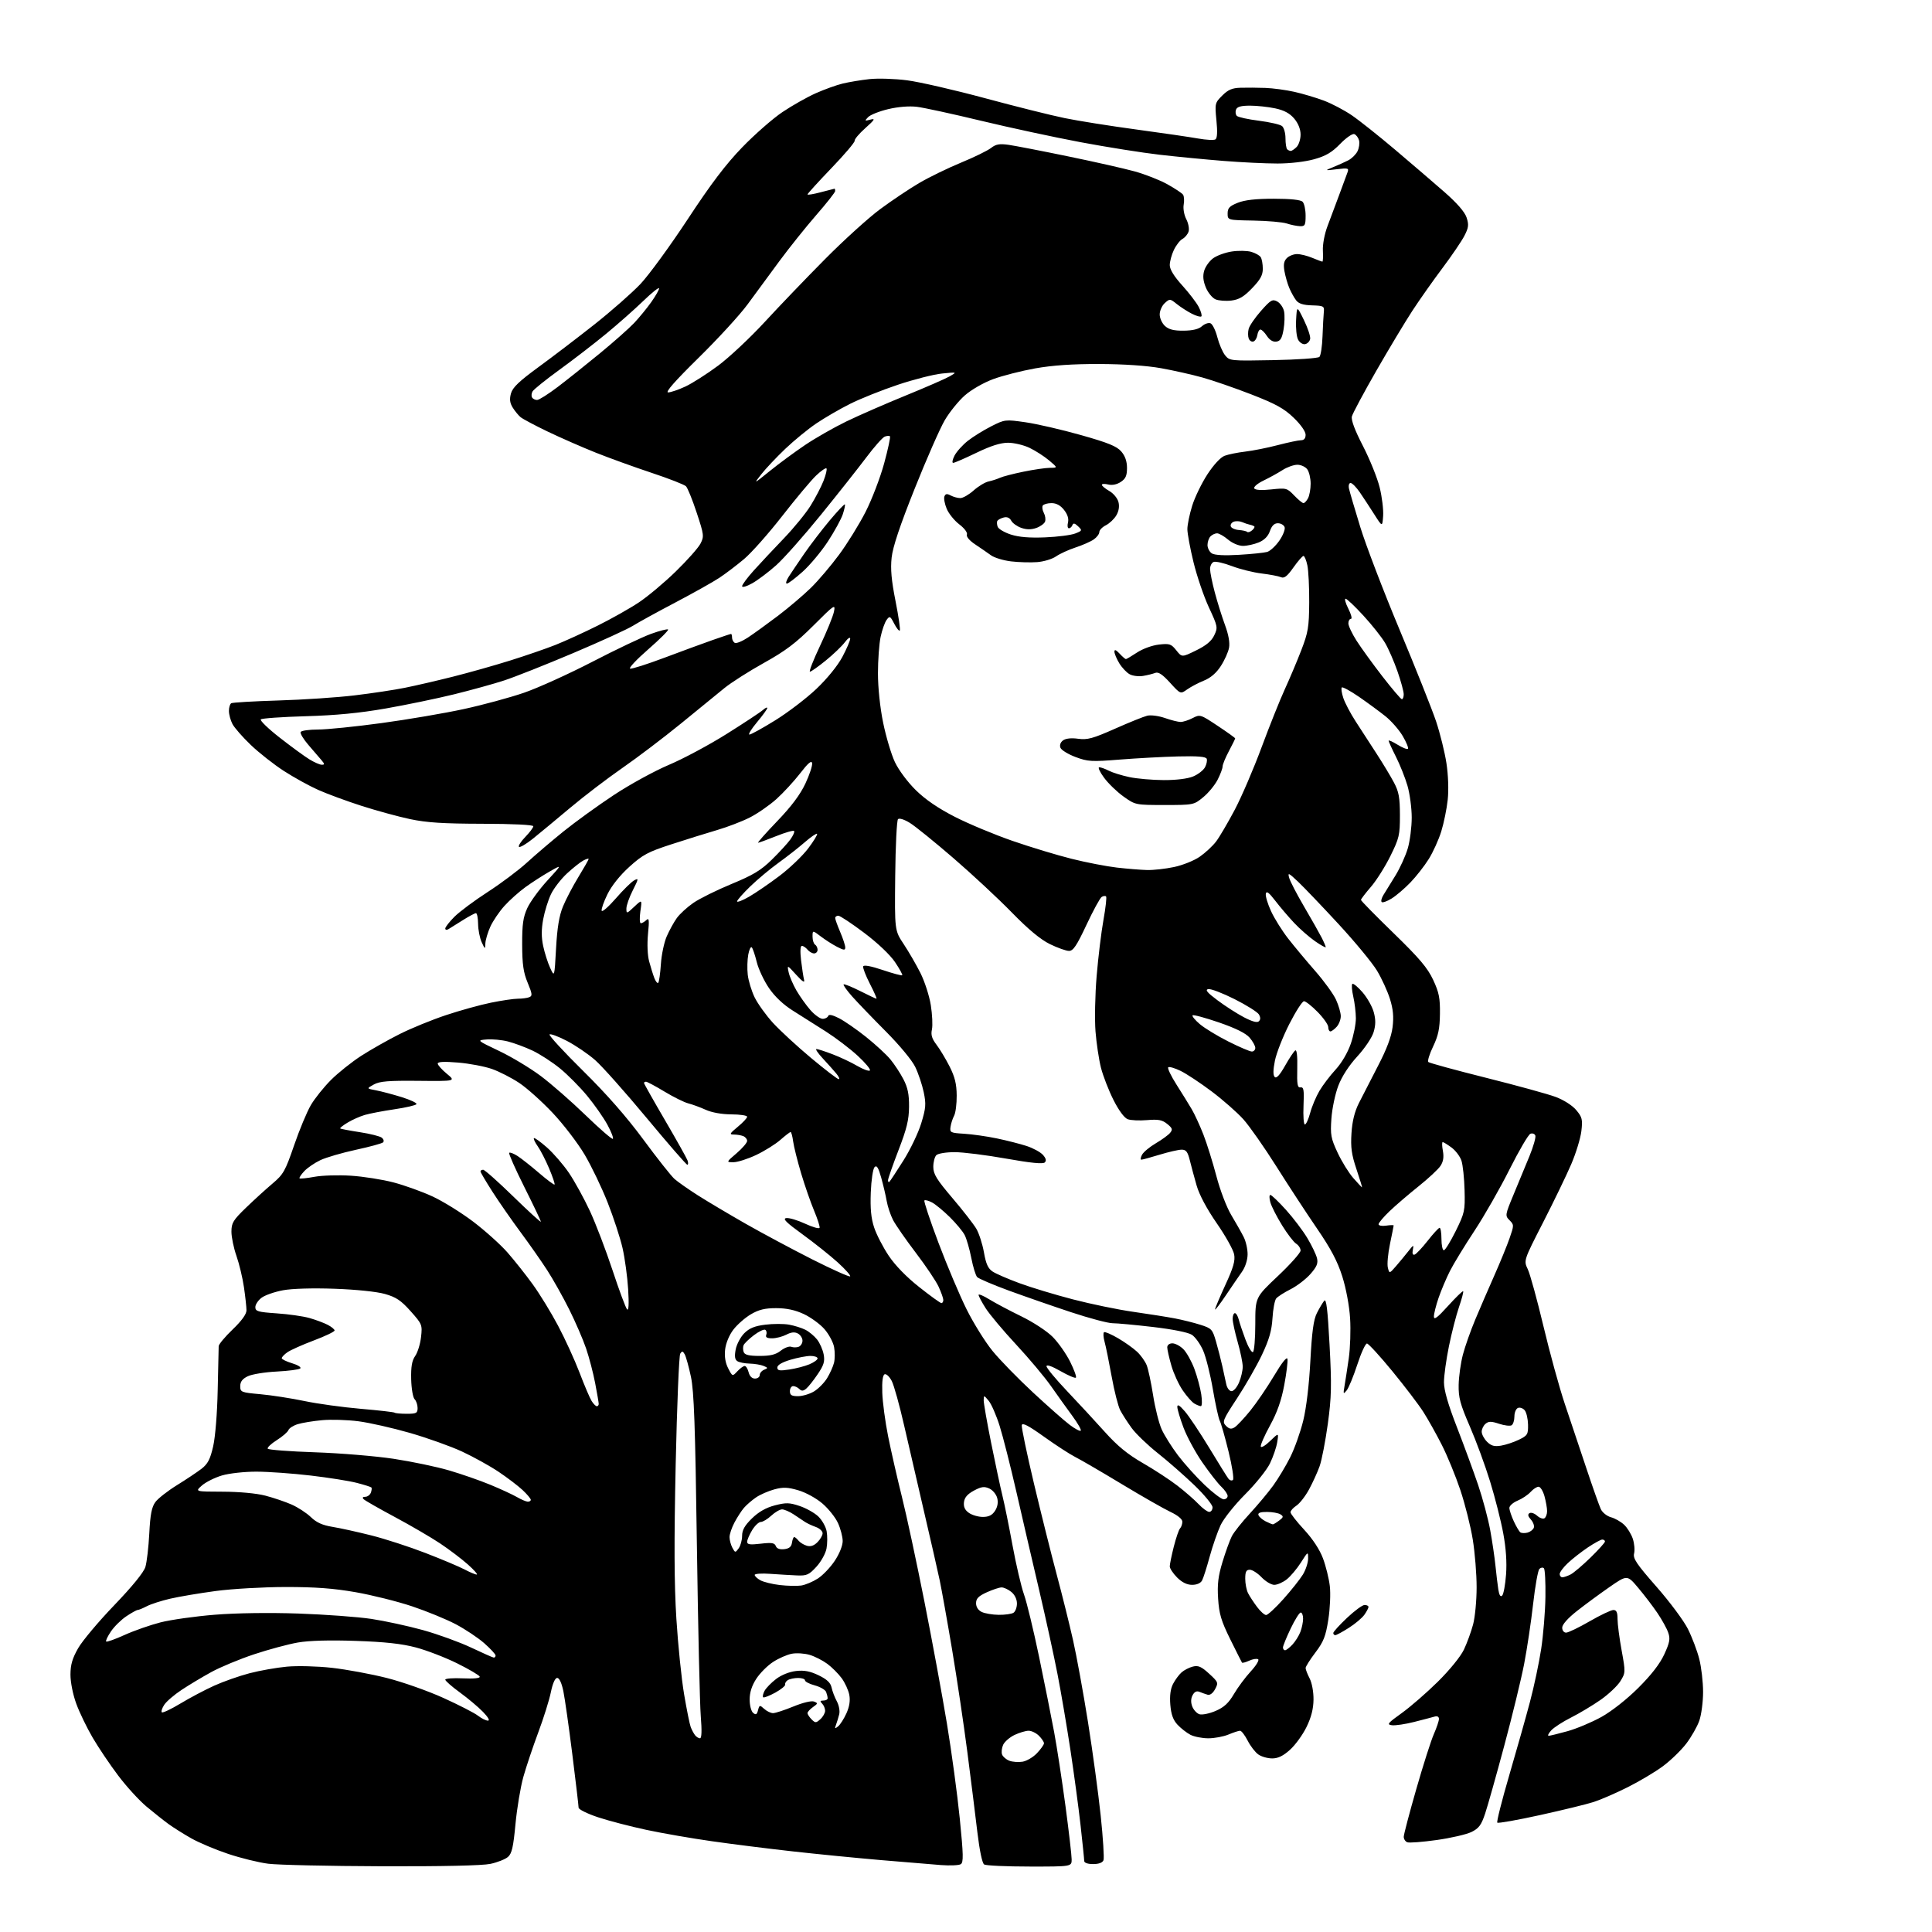 <?xml version="1.0" encoding="UTF-8" standalone="no"?>
<svg 
  version="1.1" 
  xmlns="http://www.w3.org/2000/svg" 
  xmlns:xlink="http://www.w3.org/1999/xlink" 
  xmlns:svg="http://www.w3.org/2000/svg"
  xmlns:rdf="http://www.w3.org/1999/02/22-rdf-syntax-ns#"
  xmlns:cc="http://creativecommons.org/ns#"
  xmlns:dc="http://purl.org/dc/elements/1.1/"
  viewBox="0 0 768 768"
  width="768"
  height="768"
>
<style>svg {background-color: white; }</style>"
<path stroke="none" fill="black" fill-rule="evenodd" d="M151.70,741.87C130.69,741.80 110.40,741.35 106.62,740.86C102.83,740.38 95.64,738.61 90.64,736.93C85.64,735.26 79.06,732.48 76.02,730.76C72.98,729.04 68.92,726.49 67.00,725.09C65.08,723.69 61.12,720.55 58.20,718.11C55.29,715.67 50.24,710.14 46.99,705.82C43.73,701.51 39.16,694.72 36.83,690.74C34.50,686.76 31.56,680.67 30.30,677.20C28.99,673.63 28.00,668.66 28.01,665.70C28.02,661.74 28.75,659.23 31.08,655.16C32.76,652.22 39.23,644.53 45.45,638.06C52.60,630.61 57.13,625.04 57.79,622.90C58.36,621.03 59.06,615.04 59.34,609.58C59.74,601.97 60.30,599.07 61.77,597.08C62.82,595.66 66.67,592.65 70.32,590.39C73.98,588.13 78.38,585.19 80.11,583.86C82.60,581.93 83.55,580.11 84.73,574.97C85.59,571.20 86.35,561.82 86.54,552.50C86.72,543.70 86.90,535.88 86.93,535.12C86.97,534.36 89.47,531.36 92.50,528.46C96.13,524.97 97.99,522.38 97.98,520.84C97.97,519.55 97.52,515.45 96.98,511.73C96.44,508.00 95.10,502.39 94.00,499.26C92.90,496.13 92.00,491.79 92.00,489.62C92.00,486.13 92.66,485.04 97.78,480.09C100.96,477.02 105.70,472.70 108.31,470.50C112.64,466.85 113.39,465.53 116.90,455.31C119.01,449.16 122.01,441.96 123.56,439.31C125.11,436.66 128.71,432.17 131.56,429.31C134.41,426.46 139.84,422.13 143.62,419.69C147.41,417.25 154.26,413.37 158.85,411.07C163.44,408.76 171.77,405.36 177.35,403.51C182.93,401.65 190.97,399.43 195.21,398.57C199.45,397.71 204.25,397.00 205.88,397.00C207.50,397.00 209.53,396.74 210.37,396.41C211.70,395.90 211.62,395.16 209.76,390.66C208.06,386.58 207.60,383.40 207.57,375.50C207.55,367.45 207.94,364.62 209.61,360.98C210.75,358.49 214.35,353.56 217.59,350.02C223.50,343.58 223.50,343.58 218.50,346.44C215.75,348.01 211.42,350.80 208.87,352.65C206.32,354.49 202.56,357.85 200.52,360.11C198.47,362.37 195.96,366.09 194.92,368.36C193.89,370.64 193.00,373.62 192.94,375.00C192.84,377.45 192.81,377.44 191.46,374.50C190.71,372.85 190.07,369.59 190.05,367.25C190.02,364.91 189.64,363.00 189.20,363.00C188.75,363.00 186.39,364.26 183.95,365.80C181.50,367.34 178.94,368.95 178.25,369.36C177.56,369.78 177.00,369.66 177.00,369.09C177.00,368.53 178.64,366.43 180.64,364.43C182.64,362.43 188.60,357.99 193.89,354.57C199.18,351.15 206.21,345.88 209.50,342.86C212.80,339.84 219.32,334.28 224.00,330.50C228.68,326.73 237.69,320.21 244.02,316.03C250.36,311.84 260.20,306.45 265.88,304.05C271.57,301.65 281.91,296.12 288.86,291.75C295.81,287.39 302.29,283.11 303.25,282.25C304.21,281.39 305.00,281.03 305.00,281.46C305.00,281.88 303.16,284.42 300.91,287.11C298.66,289.80 297.31,292.00 297.92,292.00C298.52,292.00 303.14,289.45 308.18,286.33C313.22,283.21 320.58,277.59 324.53,273.84C328.83,269.76 332.97,264.65 334.86,261.12C336.58,257.88 337.99,254.61 337.97,253.86C337.95,253.11 337.00,253.75 335.86,255.28C334.72,256.81 331.32,260.07 328.30,262.53C325.28,264.99 322.44,267.00 321.97,267.00C321.50,267.00 323.30,262.39 325.97,256.75C328.64,251.11 331.13,245.00 331.51,243.16C332.16,239.99 331.72,240.29 323.35,248.66C316.35,255.65 312.24,258.75 303.70,263.50C297.77,266.80 290.70,271.30 287.99,273.50C285.29,275.70 277.49,282.06 270.66,287.64C263.83,293.21 253.35,301.16 247.37,305.30C241.39,309.45 232.04,316.58 226.59,321.17C221.14,325.75 214.50,331.25 211.83,333.40C209.15,335.54 206.67,337.00 206.30,336.63C205.94,336.27 207.07,334.49 208.82,332.69C210.57,330.88 212.00,328.98 212.00,328.45C212.00,327.88 203.88,327.48 191.75,327.46C176.16,327.43 169.55,327.00 163.00,325.61C158.32,324.62 149.63,322.24 143.68,320.33C137.74,318.42 129.96,315.55 126.40,313.96C122.84,312.36 116.72,308.98 112.80,306.44C108.88,303.90 103.00,299.28 99.73,296.16C96.47,293.05 93.17,289.28 92.40,287.80C91.63,286.31 91.00,283.98 91.00,282.61C91.00,281.24 91.41,279.86 91.92,279.55C92.42,279.24 100.86,278.75 110.67,278.45C120.48,278.16 134.12,277.25 140.98,276.42C147.85,275.60 156.85,274.24 160.98,273.40C165.12,272.57 173.68,270.59 180.00,269.00C186.32,267.41 196.59,264.52 202.82,262.56C209.05,260.61 217.15,257.82 220.82,256.36C224.49,254.90 232.00,251.48 237.50,248.74C243.00,246.01 250.43,241.82 254.00,239.44C257.57,237.05 264.19,231.51 268.69,227.11C273.20,222.72 277.59,217.77 278.45,216.10C279.93,213.23 279.85,212.58 276.94,203.79C275.26,198.68 273.34,193.96 272.69,193.30C272.03,192.64 265.91,190.25 259.08,187.98C252.25,185.71 242.24,182.09 236.84,179.94C231.43,177.78 222.85,174.02 217.76,171.58C212.66,169.13 207.79,166.54 206.92,165.82C206.06,165.09 204.65,163.38 203.80,162.00C202.67,160.17 202.49,158.67 203.12,156.39C203.78,154.01 206.39,151.53 214.11,145.89C219.68,141.82 229.70,134.18 236.37,128.91C243.04,123.63 251.23,116.43 254.57,112.91C257.91,109.38 266.36,97.80 273.36,87.17C282.65,73.03 288.50,65.32 295.09,58.51C300.05,53.39 307.23,47.10 311.05,44.54C314.87,41.97 320.81,38.62 324.25,37.08C327.69,35.55 332.52,33.80 335.00,33.21C337.48,32.61 342.25,31.82 345.61,31.45C348.97,31.08 355.72,31.29 360.61,31.93C365.50,32.56 379.40,35.76 391.50,39.02C403.60,42.29 417.88,45.86 423.23,46.95C428.58,48.05 441.41,50.09 451.73,51.48C462.05,52.88 473.10,54.49 476.27,55.06C479.44,55.63 482.53,55.79 483.14,55.42C483.87,54.96 484.01,52.46 483.55,47.85C482.89,41.15 482.95,40.89 485.86,37.99C488.19,35.66 489.80,34.97 493.17,34.88C495.55,34.81 499.98,34.84 503.00,34.95C506.02,35.06 511.22,35.76 514.55,36.51C517.88,37.26 523.14,38.83 526.24,39.99C529.33,41.15 534.32,43.76 537.31,45.80C540.30,47.83 548.06,54.00 554.56,59.50C561.05,65.00 569.86,72.55 574.12,76.28C579.20,80.73 582.25,84.24 582.99,86.46C583.93,89.33 583.80,90.47 582.15,93.68C581.08,95.78 577.16,101.55 573.45,106.50C569.73,111.45 564.34,119.10 561.46,123.50C558.59,127.90 552.12,138.66 547.09,147.42C542.07,156.18 537.71,164.32 537.40,165.53C537.04,166.98 538.53,170.96 541.82,177.34C544.54,182.63 547.53,190.04 548.45,193.81C549.38,197.58 549.99,202.65 549.82,205.08C549.50,209.50 549.50,209.50 546.32,204.50C544.57,201.75 541.99,197.81 540.58,195.75C539.17,193.69 537.51,192.00 536.89,192.00C536.25,192.00 535.97,192.96 536.25,194.25C536.52,195.49 538.53,202.35 540.73,209.50C542.92,216.65 549.94,234.99 556.33,250.26C562.71,265.53 569.26,281.96 570.87,286.76C572.47,291.57 574.33,299.07 574.99,303.44C575.70,308.11 575.91,314.06 575.49,317.92C575.11,321.52 573.95,327.17 572.93,330.48C571.91,333.79 569.66,338.75 567.94,341.50C566.22,344.25 562.94,348.44 560.65,350.81C558.37,353.18 555.01,356.05 553.20,357.17C551.38,358.30 549.60,358.93 549.24,358.57C548.87,358.21 549.21,356.92 549.98,355.70C550.76,354.49 552.89,351.02 554.73,348.00C556.58,344.98 558.78,340.11 559.63,337.19C560.48,334.27 561.18,328.78 561.18,325.00C561.18,321.22 560.42,315.53 559.50,312.36C558.58,309.20 556.52,304.01 554.91,300.83C553.31,297.66 552.00,294.78 552.00,294.45C552.00,294.11 553.60,294.82 555.55,296.03C557.51,297.24 559.36,297.97 559.67,297.66C559.99,297.35 559.06,295.07 557.62,292.61C556.17,290.14 553.08,286.60 550.74,284.73C548.41,282.86 543.68,279.39 540.24,277.01C536.79,274.64 533.71,272.96 533.39,273.28C533.06,273.60 533.33,275.47 533.98,277.44C534.63,279.40 536.83,283.59 538.88,286.75C540.93,289.91 544.67,295.68 547.19,299.57C549.71,303.45 552.83,308.63 554.12,311.07C556.06,314.72 556.48,317.01 556.49,324.05C556.50,331.95 556.21,333.19 552.69,340.31C550.60,344.54 547.11,350.06 544.94,352.57C542.77,355.07 541.00,357.40 541.00,357.73C541.00,358.07 546.83,364.00 553.95,370.92C564.23,380.91 567.47,384.74 569.70,389.50C572.03,394.50 572.48,396.75 572.40,403.00C572.33,408.90 571.75,411.67 569.69,415.98C568.24,418.99 567.38,421.78 567.78,422.17C568.18,422.55 578.49,425.37 590.70,428.43C602.92,431.49 615.39,434.92 618.41,436.05C621.63,437.26 625.02,439.42 626.57,441.27C628.94,444.08 629.16,444.98 628.62,449.62C628.28,452.47 626.48,458.38 624.61,462.74C622.75,467.09 617.72,477.50 613.44,485.86C605.66,501.06 605.66,501.06 607.31,504.53C608.23,506.44 611.04,516.67 613.56,527.25C616.08,537.84 619.89,551.67 622.01,558.00C624.14,564.33 627.98,575.80 630.55,583.50C633.11,591.20 635.73,598.59 636.36,599.93C636.99,601.26 638.80,602.70 640.38,603.13C641.97,603.55 644.31,604.89 645.60,606.10C646.89,607.30 648.45,609.83 649.07,611.70C649.68,613.57 649.92,616.19 649.58,617.52C649.08,619.53 650.56,621.73 658.45,630.72C663.67,636.65 669.29,644.20 670.95,647.50C672.61,650.80 674.65,656.18 675.48,659.46C676.32,662.74 677.00,668.64 677.00,672.58C677.00,676.52 676.32,681.67 675.49,684.03C674.66,686.38 672.33,690.47 670.31,693.12C668.29,695.76 664.14,699.79 661.07,702.07C658.01,704.35 651.67,708.12 647.00,710.46C642.33,712.80 636.25,715.44 633.50,716.32C630.75,717.21 621.14,719.55 612.15,721.53C603.15,723.51 595.53,724.86 595.20,724.53C594.87,724.21 597.01,715.74 599.94,705.72C602.87,695.70 606.59,682.55 608.19,676.50C609.80,670.45 611.80,661.00 612.64,655.50C613.48,650.00 614.24,640.70 614.33,634.84C614.42,628.98 614.16,623.83 613.73,623.41C613.31,622.98 612.50,623.10 611.93,623.67C611.36,624.24 610.24,630.51 609.44,637.60C608.64,644.70 607.03,655.45 605.86,661.50C604.69,667.55 601.13,682.17 597.95,694.00C594.78,705.83 591.35,717.98 590.34,721.00C588.83,725.51 587.86,726.81 584.92,728.25C582.95,729.21 576.73,730.65 571.09,731.44C565.46,732.23 560.20,732.63 559.42,732.33C558.64,732.03 558.00,731.05 558.01,730.14C558.02,729.24 560.26,720.70 563.00,711.18C565.73,701.65 568.88,691.80 569.99,689.30C571.09,686.79 572.00,684.10 572.00,683.31C572.00,682.40 571.34,682.06 570.25,682.38C569.29,682.66 565.64,683.62 562.14,684.50C558.64,685.39 554.68,685.97 553.34,685.81C551.17,685.53 551.61,684.99 557.18,681.00C560.64,678.52 567.11,672.90 571.57,668.50C576.26,663.86 580.62,658.50 581.93,655.74C583.17,653.13 584.81,648.63 585.58,645.74C586.35,642.86 586.98,636.23 586.98,631.00C586.99,625.77 586.30,617.23 585.45,612.00C584.61,606.77 582.38,597.93 580.52,592.35C578.65,586.77 575.33,578.67 573.13,574.35C570.94,570.03 567.64,564.14 565.79,561.25C563.95,558.36 558.40,551.08 553.47,545.07C548.54,539.06 544.00,534.11 543.40,534.07C542.79,534.03 541.06,537.80 539.55,542.45C538.03,547.09 536.14,551.70 535.33,552.70C533.99,554.34 533.91,554.19 534.46,551.00C534.80,549.08 535.55,544.12 536.15,540.00C536.74,535.88 536.98,528.67 536.68,524.00C536.37,519.04 535.07,512.11 533.57,507.37C531.66,501.36 529.04,496.40 523.54,488.37C519.44,482.39 512.17,471.27 507.37,463.66C502.57,456.05 496.66,447.62 494.24,444.92C491.82,442.23 486.18,437.27 481.70,433.89C477.22,430.52 471.64,426.83 469.30,425.69C466.96,424.55 464.75,423.92 464.39,424.28C464.02,424.64 465.52,427.77 467.72,431.22C469.92,434.67 472.64,439.07 473.77,441.00C474.90,442.93 476.97,447.43 478.37,451.00C479.76,454.57 482.08,462.00 483.53,467.50C485.01,473.14 487.59,479.90 489.45,483.00C491.26,486.02 493.48,489.94 494.37,491.70C495.27,493.46 495.97,496.61 495.94,498.70C495.91,500.93 494.98,503.77 493.69,505.57C492.49,507.26 489.59,511.50 487.25,514.98C484.91,518.46 483.00,520.94 483.00,520.50C483.00,520.05 484.85,515.68 487.10,510.78C490.30,503.85 491.07,501.16 490.59,498.62C490.25,496.82 487.14,491.25 483.66,486.24C479.73,480.56 476.73,474.93 475.69,471.31C474.77,468.12 473.55,463.59 472.97,461.25C472.13,457.84 471.48,457.00 469.71,457.01C468.50,457.01 464.57,457.91 461.00,459.00C457.43,460.09 454.15,460.99 453.71,460.99C453.28,461.00 453.40,460.11 453.98,459.03C454.56,457.95 457.02,455.90 459.43,454.49C461.85,453.07 464.42,451.20 465.13,450.34C466.23,449.01 466.06,448.46 463.98,446.78C461.99,445.17 460.48,444.88 456.01,445.26C452.98,445.52 449.50,445.36 448.28,444.90C446.92,444.39 444.72,441.41 442.60,437.20C440.70,433.42 438.47,427.67 437.64,424.41C436.82,421.16 435.85,414.68 435.48,410.00C435.11,405.32 435.31,395.43 435.93,388.00C436.55,380.57 437.77,370.54 438.64,365.70C439.51,360.86 439.98,356.65 439.68,356.35C439.38,356.05 438.59,356.13 437.94,356.54C437.28,356.95 434.56,361.94 431.89,367.64C428.01,375.92 426.62,378.00 424.96,378.00C423.81,378.00 420.40,376.79 417.37,375.31C413.61,373.47 408.80,369.47 402.18,362.69C396.86,357.23 386.43,347.53 379.00,341.12C371.57,334.71 363.78,328.40 361.68,327.11C359.46,325.74 357.48,325.12 356.97,325.63C356.48,326.12 355.98,336.27 355.86,348.19C355.63,369.87 355.63,369.87 359.22,375.28C361.20,378.26 364.19,383.42 365.87,386.75C367.55,390.08 369.42,395.85 370.01,399.56C370.60,403.28 370.80,407.61 370.46,409.20C369.98,411.37 370.43,412.87 372.27,415.29C373.62,417.06 375.96,420.96 377.49,423.97C379.57,428.08 380.27,430.93 380.30,435.47C380.33,438.79 379.87,442.40 379.28,443.50C378.69,444.60 378.05,446.59 377.85,447.92C377.52,450.20 377.81,450.35 383.24,450.68C386.40,450.87 392.25,451.70 396.24,452.53C400.23,453.36 405.58,454.73 408.13,455.56C410.68,456.40 413.57,457.97 414.56,459.06C415.79,460.43 416.03,461.37 415.32,462.08C414.61,462.79 409.81,462.32 399.93,460.56C392.04,459.15 382.84,458.00 379.49,458.00C376.09,458.00 372.87,458.53 372.20,459.20C371.54,459.86 371.00,461.95 371.00,463.85C371.00,466.71 372.32,468.86 378.56,476.20C382.72,481.08 387.00,486.59 388.09,488.42C389.17,490.26 390.54,494.49 391.13,497.83C391.94,502.44 392.77,504.28 394.61,505.48C395.93,506.35 400.72,508.42 405.26,510.09C409.79,511.77 419.35,514.66 426.50,516.52C433.65,518.38 444.45,520.61 450.50,521.47C456.55,522.33 463.98,523.51 467.00,524.08C470.02,524.66 474.61,525.80 477.20,526.63C481.64,528.04 481.98,528.41 483.39,533.31C484.21,536.17 485.33,540.52 485.88,543.00C486.43,545.48 487.14,548.74 487.46,550.25C487.79,551.80 488.71,553.00 489.57,553.00C490.41,553.00 491.75,551.44 492.55,549.53C493.35,547.62 494.00,544.81 494.00,543.28C494.00,541.75 493.10,537.35 492.00,533.50C490.90,529.65 490.00,525.49 490.00,524.25C490.00,523.01 490.40,522.00 490.89,522.00C491.38,522.00 492.07,523.14 492.42,524.54C492.77,525.94 493.98,529.54 495.11,532.55C496.23,535.56 497.57,537.77 498.08,537.45C498.58,537.14 499.00,532.12 499.00,526.30C499.00,515.72 499.00,515.72 508.00,507.23C512.95,502.56 517.00,498.01 517.00,497.11C517.00,496.22 516.20,494.98 515.22,494.37C514.25,493.76 511.74,490.49 509.65,487.10C507.56,483.72 505.46,479.61 504.99,477.97C504.52,476.34 504.52,475.00 504.99,475.00C505.45,475.00 508.23,477.66 511.17,480.91C514.10,484.16 517.94,489.22 519.69,492.16C521.45,495.10 523.17,498.68 523.52,500.13C524.02,502.19 523.46,503.54 520.92,506.44C519.14,508.47 515.59,511.19 513.03,512.49C510.47,513.78 507.89,515.44 507.30,516.17C506.71,516.90 506.05,520.44 505.83,524.03C505.53,528.94 504.50,532.53 501.66,538.53C499.59,542.91 495.14,550.68 491.78,555.80C486.05,564.52 485.78,565.20 487.35,566.78C488.64,568.07 489.44,568.21 490.77,567.39C491.72,566.80 494.52,563.82 497.00,560.77C499.48,557.71 503.74,551.45 506.48,546.86C509.63,541.57 511.58,539.13 511.79,540.22C511.98,541.16 511.40,545.85 510.50,550.63C509.35,556.77 507.69,561.48 504.85,566.65C502.64,570.68 500.99,574.46 501.18,575.04C501.37,575.62 503.06,574.61 504.92,572.79C508.32,569.50 508.32,569.50 507.72,573.27C507.39,575.35 506.08,579.17 504.81,581.77C503.54,584.37 499.11,589.89 494.96,594.03C490.79,598.21 486.44,603.66 485.21,606.27C484.00,608.86 482.05,614.47 480.88,618.74C479.72,623.01 478.36,627.29 477.85,628.25C477.28,629.33 475.77,630.00 473.89,630.00C471.86,630.00 469.87,629.03 467.92,627.08C466.32,625.47 465.00,623.48 465.00,622.66C465.00,621.83 465.72,618.31 466.60,614.83C467.48,611.35 468.60,608.07 469.10,607.55C469.59,607.03 470.00,605.84 470.00,604.91C470.00,603.87 468.16,602.36 465.25,600.99C462.64,599.76 453.98,594.81 446.00,590.00C438.02,585.18 429.70,580.33 427.50,579.22C425.30,578.11 419.68,574.46 415.00,571.11C408.82,566.69 406.41,565.43 406.17,566.52C406.00,567.35 408.18,577.81 411.02,589.76C413.87,601.72 417.94,618.02 420.08,626.00C422.22,633.98 425.13,645.67 426.55,651.98C427.97,658.29 430.64,672.92 432.48,684.48C434.32,696.04 436.60,712.79 437.54,721.71C438.48,730.62 438.98,738.61 438.66,739.46C438.28,740.44 436.79,741.00 434.53,741.00C432.38,741.00 431.00,740.51 430.99,739.75C430.99,739.06 430.33,732.65 429.53,725.50C428.73,718.35 426.91,704.88 425.50,695.56C424.08,686.24 421.79,672.74 420.39,665.56C419.00,658.38 415.70,643.27 413.06,632.00C410.41,620.73 406.34,603.17 404.02,593.00C401.69,582.83 398.70,571.05 397.38,566.84C396.06,562.63 394.09,558.13 393.02,556.84C391.11,554.56 391.07,554.55 391.03,556.59C391.01,557.75 392.35,565.40 394.00,573.59C395.65,581.79 397.66,591.20 398.47,594.50C399.29,597.80 401.10,606.73 402.50,614.34C403.90,621.95 405.95,630.72 407.06,633.84C408.17,636.95 410.85,648.05 413.03,658.50C415.20,668.95 417.90,682.45 419.03,688.50C420.16,694.55 422.18,707.78 423.54,717.90C424.89,728.02 426.00,737.58 426.00,739.15C426.00,742.00 426.00,742.00 409.25,741.98C400.04,741.98 391.93,741.60 391.22,741.16C390.45,740.67 389.39,735.61 388.53,728.42C387.76,721.87 385.96,707.50 384.54,696.50C383.12,685.50 380.39,667.19 378.48,655.81C376.57,644.43 374.35,632.06 373.57,628.31C372.78,624.57 370.03,612.50 367.46,601.50C364.89,590.50 361.28,574.88 359.44,566.79C357.60,558.70 355.37,550.68 354.49,548.97C353.60,547.27 352.35,546.06 351.69,546.29C350.90,546.57 350.57,549.00 350.72,553.61C350.84,557.40 351.89,565.23 353.05,571.00C354.21,576.77 356.67,587.58 358.52,595.00C360.38,602.42 364.40,621.17 367.47,636.66C370.54,652.15 374.57,673.97 376.42,685.16C378.27,696.35 380.57,713.31 381.52,722.86C382.97,737.34 383.04,740.36 381.91,741.05C381.17,741.51 377.63,741.66 374.03,741.39C370.44,741.12 359.62,740.22 350.00,739.40C340.38,738.57 324.62,737.02 315.00,735.94C305.38,734.87 290.98,733.06 283.00,731.92C275.02,730.79 263.32,728.76 257.00,727.41C250.68,726.06 242.01,723.81 237.75,722.40C233.49,720.99 230.00,719.26 230.00,718.57C230.00,717.87 228.88,708.34 227.51,697.40C226.14,686.45 224.53,675.14 223.94,672.25C223.27,669.02 222.33,667.00 221.50,667.00C220.65,667.00 219.70,669.15 218.96,672.75C218.31,675.91 216.05,683.11 213.94,688.74C211.84,694.37 209.18,702.29 208.04,706.35C206.91,710.40 205.50,718.84 204.91,725.11C204.05,734.27 203.47,736.83 201.91,738.17C200.85,739.09 197.71,740.33 194.94,740.92C191.76,741.60 175.78,741.95 151.70,741.87zM406.50,700.30C408.15,700.02 410.74,698.49 412.25,696.88C413.76,695.28 415.00,693.53 415.00,692.98C415.00,692.44 414.10,691.10 413.00,690.00C411.90,688.90 410.06,688.00 408.90,688.00C407.75,688.00 405.23,688.75 403.31,689.66C401.39,690.57 399.35,692.34 398.77,693.59C398.20,694.85 398.01,696.59 398.35,697.46C398.68,698.33 399.98,699.44 401.23,699.92C402.48,700.40 404.85,700.57 406.50,700.30zM505.72,699.00C503.92,699.00 501.44,698.30 500.21,697.43C498.98,696.57 497.07,694.10 495.97,691.93C494.86,689.77 493.50,688.00 492.95,688.00C492.39,688.00 490.32,688.67 488.35,689.50C486.37,690.33 482.76,691.00 480.33,691.00C477.89,691.00 474.69,690.37 473.20,689.60C471.72,688.82 469.41,687.03 468.08,685.60C466.34,683.73 465.54,681.53 465.22,677.67C464.93,674.10 465.28,671.36 466.29,669.41C467.12,667.81 468.63,665.74 469.65,664.83C470.67,663.91 472.70,662.86 474.17,662.49C476.33,661.95 477.56,662.49 480.64,665.31C484.28,668.65 484.39,668.91 483.02,671.46C482.15,673.08 480.99,673.95 480.05,673.68C479.20,673.43 477.75,672.92 476.83,672.54C475.70,672.07 474.80,672.50 474.08,673.86C473.37,675.18 473.32,676.72 473.94,678.35C474.46,679.71 475.75,681.10 476.80,681.44C477.86,681.77 480.74,681.18 483.21,680.13C486.58,678.68 488.38,677.02 490.50,673.41C492.04,670.78 495.06,666.72 497.20,664.40C499.34,662.08 500.66,659.91 500.12,659.58C499.59,659.24 497.99,659.50 496.57,660.15C495.15,660.80 493.86,661.14 493.71,660.91C493.55,660.69 491.46,656.52 489.05,651.65C485.43,644.31 484.61,641.55 484.22,635.49C483.85,629.80 484.24,626.56 485.98,620.84C487.21,616.80 488.88,612.21 489.69,610.63C490.51,609.05 493.73,605.00 496.85,601.63C499.96,598.26 504.15,593.25 506.14,590.50C508.13,587.75 511.17,582.69 512.89,579.25C514.62,575.81 516.94,569.28 518.05,564.75C519.29,559.70 520.39,550.47 520.89,540.98C521.51,529.37 522.16,524.58 523.48,521.98C524.45,520.06 525.76,517.87 526.37,517.09C527.23,516.02 527.75,520.28 528.52,534.59C529.39,550.82 529.29,555.27 527.83,566.00C526.88,572.88 525.42,580.45 524.57,582.84C523.72,585.23 521.82,589.39 520.36,592.08C518.90,594.77 516.64,597.66 515.35,598.51C514.06,599.35 513.00,600.54 513.00,601.14C513.00,601.74 515.44,604.86 518.42,608.08C521.83,611.77 524.60,615.98 525.91,619.49C527.05,622.54 528.27,627.48 528.62,630.46C528.98,633.45 528.71,639.45 528.03,643.81C526.99,650.46 526.17,652.57 522.90,656.89C520.75,659.72 519.00,662.50 519.00,663.07C519.00,663.64 519.72,665.49 520.60,667.20C521.52,668.97 522.18,672.57 522.14,675.63C522.10,679.32 521.23,682.70 519.35,686.54C517.85,689.60 514.91,693.66 512.81,695.55C510.10,698.00 508.05,699.00 505.72,699.00zM278.26,691.00C278.93,691.00 279.04,687.99 278.57,682.25C278.18,677.44 277.48,646.73 277.02,614.00C276.36,566.60 275.88,553.03 274.65,547.25C273.80,543.26 272.69,539.27 272.19,538.37C271.43,537.02 271.13,536.98 270.40,538.12C269.92,538.88 269.11,558.62 268.60,582.00C267.93,613.06 268.00,629.61 268.87,643.50C269.53,653.95 270.91,667.45 271.94,673.50C272.97,679.55 274.14,685.40 274.56,686.50C274.97,687.60 275.75,689.06 276.28,689.75C276.81,690.44 277.70,691.00 278.26,691.00zM615.62,690.00C616.13,690.00 619.49,689.18 623.10,688.18C626.71,687.18 632.77,684.63 636.58,682.52C640.67,680.24 646.67,675.52 651.25,670.96C656.45,665.78 659.85,661.38 661.59,657.59C663.74,652.90 664.00,651.44 663.14,648.98C662.58,647.35 660.66,643.88 658.89,641.26C657.13,638.64 653.69,634.14 651.26,631.25C646.84,625.99 646.84,625.99 639.67,630.97C635.73,633.71 629.91,637.99 626.75,640.49C623.20,643.29 621.00,645.79 621.00,647.01C621.00,648.14 621.67,649.00 622.55,649.00C623.40,649.00 627.60,646.98 631.89,644.50C636.19,642.02 640.44,640.00 641.35,640.00C642.58,640.00 643.00,640.92 643.00,643.61C643.00,645.59 643.73,651.19 644.62,656.05C646.20,664.72 646.19,664.95 644.13,668.29C642.97,670.16 639.43,673.50 636.26,675.72C633.09,677.93 627.80,681.10 624.50,682.76C621.20,684.42 617.64,686.73 616.60,687.89C615.55,689.05 615.11,690.00 615.62,690.00zM333.16,686.26C334.00,685.57 335.49,683.24 336.47,681.07C337.66,678.43 338.04,676.01 337.61,673.74C337.26,671.88 335.89,668.89 334.57,667.10C333.25,665.30 330.67,662.73 328.85,661.39C327.02,660.04 323.88,658.44 321.86,657.84C319.84,657.24 316.66,657.03 314.78,657.38C312.90,657.73 309.55,659.20 307.32,660.65C305.09,662.09 302.09,665.10 300.64,667.34C298.86,670.08 298.00,672.76 298.00,675.58C298.00,677.91 298.61,680.26 299.38,680.90C300.47,681.80 300.88,681.58 301.33,679.83C301.88,677.73 302.01,677.70 303.79,679.31C304.82,680.24 306.40,681.00 307.31,681.00C308.22,681.00 311.85,679.81 315.39,678.36C319.13,676.82 322.56,676.00 323.58,676.39C325.19,677.01 325.16,677.20 323.17,678.59C321.98,679.43 321.00,680.51 321.00,680.99C321.00,681.46 321.73,682.59 322.62,683.48C324.11,684.97 324.39,684.96 326.12,683.39C327.15,682.46 328.00,680.95 328.00,680.05C328.00,679.14 327.46,677.86 326.80,677.20C325.87,676.27 325.98,676.00 327.30,676.00C328.24,676.00 329.00,675.59 329.00,675.08C329.00,674.58 328.73,673.46 328.40,672.59C328.07,671.73 326.04,670.55 323.90,669.97C321.75,669.40 320.00,668.49 320.00,667.96C320.00,667.43 318.76,667.01 317.25,667.02C315.74,667.02 313.90,667.41 313.16,667.88C312.43,668.34 311.96,669.12 312.13,669.61C312.29,670.10 310.51,671.56 308.16,672.86C305.80,674.15 303.65,674.98 303.36,674.69C303.07,674.41 303.33,673.25 303.93,672.13C304.53,671.00 306.60,668.88 308.52,667.42C310.61,665.82 313.79,664.55 316.44,664.25C319.72,663.88 322.04,664.33 325.44,665.97C328.74,667.57 330.16,668.92 330.57,670.84C330.88,672.30 331.82,674.77 332.66,676.31C333.51,677.88 333.93,680.16 333.60,681.47C333.27,682.76 332.70,684.64 332.32,685.66C331.73,687.21 331.86,687.31 333.16,686.26zM193.95,683.98C194.83,683.99 194.06,682.63 192.00,680.50C190.14,678.58 186.00,675.10 182.81,672.78C179.61,670.45 177.00,668.16 177.00,667.69C177.00,667.22 180.15,666.99 184.00,667.17C188.36,667.37 190.89,667.12 190.70,666.50C190.53,665.95 186.51,663.58 181.77,661.23C177.03,658.88 169.63,656.03 165.33,654.89C159.68,653.40 153.03,652.67 141.43,652.28C131.04,651.92 122.92,652.15 118.43,652.92C114.62,653.58 106.78,655.69 101.00,657.61C95.22,659.53 87.58,662.71 84.00,664.67C80.42,666.63 75.11,669.82 72.18,671.76C69.25,673.70 66.15,676.36 65.29,677.68C64.43,678.99 64.00,680.33 64.33,680.67C64.66,681.00 67.99,679.43 71.72,677.18C75.45,674.93 81.48,671.74 85.13,670.09C88.77,668.44 95.09,666.22 99.16,665.15C103.24,664.08 109.93,662.90 114.04,662.52C118.22,662.13 126.08,662.34 131.91,662.98C137.64,663.62 147.45,665.43 153.71,667.01C159.97,668.59 170.13,672.17 176.29,674.97C182.46,677.77 188.62,680.93 190.00,682.01C191.38,683.08 193.15,683.97 193.95,683.98zM196.25,658.91C196.66,658.96 197.00,658.59 197.00,658.08C197.00,657.58 194.97,655.39 192.50,653.21C190.02,651.03 184.91,647.63 181.14,645.64C177.37,643.66 169.56,640.46 163.79,638.53C158.02,636.60 147.94,634.08 141.40,632.93C132.61,631.39 125.32,630.85 113.50,630.86C104.70,630.87 92.21,631.59 85.75,632.45C79.29,633.32 71.14,634.69 67.63,635.51C64.13,636.32 59.96,637.66 58.38,638.49C56.80,639.31 55.15,639.99 54.73,639.99C54.30,640.00 52.28,641.12 50.23,642.49C48.18,643.85 45.42,646.56 44.11,648.51C42.79,650.45 41.93,652.26 42.20,652.53C42.47,652.80 45.75,651.63 49.50,649.93C53.25,648.23 59.68,645.98 63.80,644.92C67.92,643.87 77.64,642.50 85.40,641.88C93.96,641.19 107.03,641.01 118.67,641.41C129.21,641.78 142.23,642.73 147.61,643.54C152.98,644.35 162.22,646.35 168.14,647.99C174.06,649.64 182.64,652.75 187.20,654.90C191.77,657.06 195.84,658.87 196.25,658.91zM510.83,656.00C511.28,656.00 512.60,654.99 513.76,653.75C514.92,652.51 516.35,650.23 516.93,648.68C517.52,647.14 518.00,644.77 518.00,643.43C518.00,642.10 517.57,641.00 517.05,641.00C516.53,641.00 514.73,643.88 513.05,647.39C511.37,650.91 510.00,654.28 510.00,654.89C510.00,655.50 510.37,656.00 510.83,656.00zM530.80,650.00C530.36,650.00 530.00,649.62 530.00,649.15C530.00,648.67 532.45,645.97 535.44,643.15C538.43,640.32 541.58,638.00 542.44,638.00C543.30,638.00 544.00,638.35 544.00,638.78C544.00,639.21 543.27,640.60 542.37,641.88C541.47,643.16 538.69,645.51 536.17,647.10C533.66,648.70 531.25,650.00 530.80,650.00zM397.00,641.92C399.48,641.95 402.12,641.58 402.88,641.10C403.63,640.62 404.25,638.97 404.25,637.42C404.25,635.73 403.37,633.91 402.01,632.81C400.78,631.81 399.04,631.01 398.14,631.02C397.24,631.03 394.59,631.91 392.25,632.97C388.97,634.46 388.00,635.45 388.00,637.30C388.00,638.79 388.84,640.10 390.25,640.78C391.49,641.38 394.52,641.89 397.00,641.92zM503.30,642.00C503.96,642.00 507.05,639.15 510.16,635.67C513.28,632.18 516.76,627.79 517.91,625.92C519.06,624.04 519.99,621.17 520.00,619.55C520.00,616.66 519.95,616.69 517.14,621.12C515.56,623.61 513.02,626.62 511.50,627.82C509.98,629.02 507.75,630.00 506.55,630.00C505.35,630.00 503.08,628.65 501.50,627.00C499.92,625.35 497.81,624.00 496.81,624.00C495.40,624.00 495.00,624.79 495.00,627.57C495.00,629.53 495.51,632.11 496.13,633.32C496.74,634.52 498.34,636.96 499.68,638.75C501.01,640.54 502.64,642.00 503.30,642.00zM597.14,634.26C597.69,633.71 598.38,629.94 598.68,625.88C599.04,621.03 598.66,615.42 597.56,609.50C596.65,604.55 594.31,595.33 592.36,589.00C590.42,582.67 586.78,572.77 584.27,567.00C580.44,558.15 579.74,555.56 579.84,550.50C579.90,547.20 580.66,541.80 581.52,538.50C582.39,535.20 584.61,528.90 586.46,524.50C588.30,520.10 591.71,512.23 594.03,507.00C596.35,501.77 599.07,495.12 600.08,492.21C601.87,487.06 601.87,486.87 600.06,485.06C598.25,483.25 598.29,482.99 601.67,474.85C603.58,470.26 606.42,463.39 607.98,459.59C609.54,455.78 610.59,452.10 610.32,451.40C610.05,450.70 609.17,450.38 608.36,450.69C607.55,451.00 603.81,457.39 600.05,464.88C596.30,472.37 590.03,483.34 586.13,489.25C582.23,495.16 577.84,502.35 576.38,505.23C574.93,508.10 572.90,512.90 571.87,515.88C570.84,518.87 570.00,522.22 570.00,523.33C570.00,524.85 571.38,523.82 575.62,519.13C578.72,515.71 581.42,513.08 581.63,513.29C581.83,513.50 581.09,516.33 579.97,519.58C578.85,522.84 577.05,529.84 575.97,535.16C574.89,540.47 574.00,546.90 574.00,549.44C574.00,552.62 575.60,558.19 579.13,567.28C581.95,574.55 585.75,584.90 587.58,590.29C589.40,595.67 591.57,603.77 592.39,608.29C593.21,612.80 594.15,619.20 594.48,622.50C594.81,625.80 595.32,630.02 595.61,631.88C595.96,634.13 596.47,634.93 597.14,634.26zM318.50,630.27C320.15,630.02 323.12,628.77 325.10,627.49C327.08,626.22 330.12,623.03 331.85,620.41C333.70,617.62 334.99,614.39 334.98,612.58C334.97,610.89 334.13,607.67 333.11,605.44C332.10,603.21 329.31,599.71 326.91,597.66C324.45,595.55 320.28,593.27 317.33,592.41C313.11,591.18 311.30,591.11 307.82,592.05C305.45,592.69 302.16,594.13 300.51,595.26C298.85,596.40 296.70,598.26 295.72,599.41C294.73,600.56 293.05,603.17 291.97,605.21C290.88,607.25 290.00,609.87 290.00,611.03C290.00,612.18 290.51,614.08 291.13,615.25C292.23,617.29 292.31,617.30 293.63,615.49C294.38,614.46 295.00,612.22 295.00,610.51C295.00,608.22 296.02,606.41 298.92,603.58C301.58,600.98 304.50,599.32 308.00,598.41C312.45,597.26 313.78,597.29 317.82,598.64C320.40,599.49 323.73,601.36 325.24,602.77C326.74,604.19 328.26,606.85 328.60,608.68C328.94,610.50 328.92,613.61 328.55,615.58C328.18,617.55 326.38,620.80 324.54,622.80C321.60,626.01 320.69,626.42 316.85,626.26C314.46,626.16 309.69,625.87 306.25,625.63C302.81,625.38 300.00,625.57 300.00,626.05C300.00,626.54 301.01,627.49 302.25,628.18C303.49,628.87 306.98,629.73 310.00,630.08C313.02,630.43 316.85,630.52 318.50,630.27zM621.07,627.00C621.65,627.00 623.11,626.50 624.32,625.89C625.52,625.27 629.09,622.25 632.25,619.17C635.41,616.08 638.00,613.21 638.00,612.78C638.00,612.35 637.52,612.00 636.93,612.00C636.34,612.00 633.75,613.42 631.18,615.14C628.61,616.87 625.04,619.66 623.25,621.34C621.46,623.02 620.00,624.98 620.00,625.70C620.00,626.41 620.48,627.00 621.07,627.00zM189.50,625.91C190.05,625.91 188.47,624.11 186.00,621.91C183.53,619.71 178.57,615.95 175.00,613.57C171.43,611.18 163.33,606.46 157.01,603.07C150.69,599.69 145.09,596.49 144.56,595.96C143.95,595.35 144.17,595.00 145.19,595.00C146.07,595.00 147.07,594.26 147.42,593.36C147.76,592.45 147.86,591.52 147.62,591.29C147.39,591.05 144.79,590.23 141.85,589.47C138.91,588.70 130.65,587.39 123.50,586.55C116.35,585.71 106.64,585.01 101.93,585.01C97.12,585.00 91.10,585.67 88.20,586.53C85.36,587.38 81.79,589.16 80.27,590.50C77.50,592.94 77.50,592.94 88.54,592.97C95.14,592.99 101.95,593.62 105.48,594.54C108.72,595.38 113.43,596.98 115.94,598.09C118.45,599.20 121.88,601.44 123.57,603.07C125.80,605.23 128.16,606.29 132.16,606.95C135.20,607.44 142.16,608.98 147.64,610.36C153.11,611.74 162.81,614.89 169.18,617.36C175.56,619.82 182.51,622.75 184.64,623.87C186.76,624.99 188.95,625.91 189.50,625.91zM311.74,615.82C313.72,615.59 314.59,614.86 314.82,613.25C315.00,612.01 315.40,611.00 315.71,611.00C316.02,611.00 316.78,611.63 317.39,612.40C318.00,613.17 319.49,614.09 320.70,614.45C322.21,614.90 323.53,614.47 324.95,613.05C326.08,611.92 327.00,610.31 327.00,609.48C327.00,608.64 325.76,607.51 324.25,606.98C322.74,606.44 320.82,605.54 320.00,604.99C319.18,604.43 317.15,603.08 315.50,601.99C313.85,600.90 311.78,600.01 310.90,600.00C310.01,600.00 308.08,601.12 306.59,602.50C305.11,603.88 303.24,605.00 302.43,605.00C301.63,605.00 300.08,606.46 298.99,608.25C297.90,610.04 297.01,612.12 297.00,612.89C297.00,613.98 298.15,614.14 302.39,613.64C306.76,613.13 307.90,613.30 308.39,614.57C308.78,615.59 309.95,616.02 311.74,615.82zM607.20,609.24C608.28,608.95 609.41,608.09 609.71,607.32C610.00,606.55 609.48,605.09 608.56,604.06C607.38,602.76 607.21,601.99 608.00,601.50C608.62,601.12 609.97,601.57 611.00,602.50C612.03,603.43 613.35,603.90 613.94,603.54C614.52,603.18 615.00,601.90 614.99,600.69C614.99,599.49 614.52,596.81 613.95,594.75C613.37,592.69 612.32,591.00 611.61,591.00C610.89,591.00 609.46,591.94 608.43,593.08C607.39,594.23 605.07,595.78 603.27,596.53C601.47,597.28 600.00,598.58 600.00,599.42C600.00,600.25 600.79,602.63 601.75,604.72C602.71,606.80 603.89,608.78 604.36,609.13C604.83,609.47 606.11,609.52 607.20,609.24zM506.00,605.95C506.27,605.94 507.40,605.26 508.50,604.43C510.21,603.14 510.28,602.79 509.00,601.98C508.17,601.46 505.77,601.02 503.67,601.02C501.04,601.00 499.96,601.39 500.25,602.25C500.47,602.94 501.75,604.06 503.08,604.74C504.41,605.41 505.73,605.96 506.00,605.95zM390.70,603.00C393.03,603.00 394.40,602.32 395.52,600.61C396.54,599.05 396.86,597.27 396.42,595.53C396.05,594.05 394.63,592.33 393.27,591.71C391.26,590.80 390.13,590.95 387.15,592.54C384.58,593.92 383.41,595.28 383.19,597.15C382.98,599.01 383.57,600.29 385.17,601.40C386.42,602.28 388.91,603.00 390.70,603.00zM480.69,601.00C481.41,601.00 482.00,600.18 482.00,599.17C482.00,598.16 478.74,594.20 474.75,590.36C470.76,586.53 464.21,580.79 460.19,577.61C456.17,574.42 451.52,569.95 449.85,567.66C448.19,565.37 446.14,562.20 445.31,560.60C444.48,559.01 442.94,552.97 441.90,547.18C440.85,541.39 439.59,535.16 439.08,533.34C438.58,531.51 438.49,529.82 438.88,529.57C439.27,529.33 441.79,530.41 444.47,531.98C447.15,533.54 450.55,535.97 452.03,537.36C453.51,538.76 455.22,541.16 455.83,542.70C456.44,544.24 457.59,549.61 458.38,554.64C459.16,559.66 460.69,565.74 461.76,568.14C462.83,570.54 465.76,575.20 468.25,578.50C470.75,581.80 475.51,587.09 478.82,590.25C482.14,593.41 485.56,596.00 486.43,596.00C487.29,596.00 488.00,595.40 488.00,594.67C488.00,593.95 486.88,592.30 485.51,591.01C484.14,589.73 480.76,585.39 477.99,581.39C475.21,577.38 471.83,571.14 470.47,567.52C469.11,563.91 468.00,560.19 468.00,559.26C468.00,558.07 468.88,558.60 471.00,561.04C472.65,562.94 476.99,569.45 480.66,575.50C484.32,581.55 487.76,587.08 488.31,587.79C488.86,588.50 489.68,588.72 490.12,588.28C490.57,587.83 489.78,582.75 488.36,576.98C486.94,571.22 485.38,565.73 484.88,564.80C484.39,563.86 483.15,558.22 482.13,552.26C481.11,546.30 479.36,539.34 478.24,536.80C477.11,534.25 475.11,531.46 473.79,530.60C472.36,529.66 466.19,528.42 458.45,527.51C451.34,526.68 444.05,526.00 442.26,526.00C440.47,526.00 433.05,524.03 425.76,521.62C418.47,519.21 407.32,515.33 401.00,513.02C394.68,510.70 389.02,508.28 388.43,507.65C387.84,507.02 386.79,503.59 386.10,500.04C385.40,496.49 384.22,492.39 383.47,490.94C382.72,489.49 380.06,486.29 377.57,483.83C375.07,481.37 371.90,478.75 370.52,478.01C369.13,477.27 367.76,476.91 367.46,477.20C367.16,477.50 369.70,485.12 373.09,494.12C376.49,503.13 381.51,515.00 384.25,520.50C386.99,526.00 391.61,533.42 394.53,537.00C397.44,540.58 404.70,548.02 410.66,553.55C416.62,559.08 423.20,564.88 425.28,566.44C427.35,568.00 429.31,569.03 429.62,568.72C429.93,568.41 428.42,565.76 426.26,562.83C424.10,559.90 420.29,554.58 417.79,551.00C415.29,547.42 409.06,540.00 403.95,534.50C398.83,529.00 393.38,522.50 391.82,520.05C390.27,517.61 389.00,515.22 389.00,514.75C389.00,514.27 390.91,515.07 393.25,516.51C395.59,517.95 401.31,520.99 405.96,523.25C410.69,525.55 416.21,529.17 418.46,531.44C420.68,533.68 423.80,538.11 425.39,541.29C426.97,544.46 428.01,547.32 427.69,547.64C427.38,547.96 424.62,546.78 421.56,545.03C418.11,543.06 416.00,542.33 416.00,543.11C416.00,543.80 419.71,548.28 424.25,553.06C428.79,557.84 435.55,565.15 439.27,569.30C444.21,574.80 448.28,578.13 454.27,581.58C458.80,584.18 464.98,588.22 468.00,590.55C471.02,592.88 474.82,596.19 476.44,597.90C478.05,599.60 479.96,601.00 480.69,601.00zM209.75,596.93C210.44,596.97 211.00,596.64 211.00,596.20C211.00,595.75 209.54,594.02 207.75,592.33C205.96,590.65 201.63,587.36 198.12,585.01C194.61,582.67 188.08,579.06 183.62,576.99C179.15,574.92 169.87,571.61 162.99,569.62C156.11,567.64 146.88,565.55 142.49,564.98C138.09,564.41 131.57,564.21 128.00,564.55C124.42,564.88 120.08,565.59 118.34,566.13C116.60,566.66 114.93,567.73 114.64,568.51C114.34,569.28 112.26,571.07 110.01,572.49C107.76,573.91 106.15,575.44 106.43,575.88C106.70,576.33 115.16,576.97 125.21,577.31C135.27,577.65 149.35,578.82 156.50,579.90C163.65,580.99 173.52,583.05 178.44,584.49C183.36,585.93 190.79,588.51 194.94,590.23C199.10,591.95 203.85,594.15 205.50,595.11C207.15,596.07 209.06,596.89 209.75,596.93zM596.67,574.67C598.57,574.36 601.78,573.29 603.81,572.30C607.22,570.64 607.49,570.18 607.42,566.30C607.37,564.00 606.78,561.44 606.09,560.61C605.41,559.79 604.21,559.37 603.43,559.67C602.64,559.97 602.00,561.49 602.00,563.05C602.00,564.61 601.50,566.19 600.89,566.57C600.28,566.94 598.05,566.68 595.93,565.98C592.80,564.94 591.77,564.94 590.53,565.97C589.69,566.67 589.00,568.09 589.00,569.12C589.00,570.16 589.95,571.95 591.11,573.11C592.75,574.75 594.01,575.10 596.67,574.67zM161.67,562.00C165.52,562.00 166.00,561.75 166.00,559.70C166.00,558.43 165.46,556.86 164.81,556.21C164.15,555.55 163.54,551.97 163.45,548.26C163.34,543.26 163.75,540.87 165.05,539.01C166.02,537.63 167.06,534.25 167.37,531.50C167.92,526.64 167.80,526.35 163.22,521.21C159.40,516.93 157.46,515.63 153.00,514.37C149.76,513.45 141.53,512.60 133.00,512.30C124.30,511.99 116.10,512.23 112.50,512.90C109.20,513.51 105.38,514.84 104.00,515.86C102.62,516.88 101.50,518.57 101.50,519.61C101.50,521.27 102.53,521.57 110.00,522.08C114.67,522.39 120.53,523.23 123.00,523.93C125.47,524.63 128.74,525.85 130.25,526.63C131.76,527.41 133.00,528.43 133.00,528.89C133.00,529.36 129.29,531.14 124.75,532.85C120.21,534.56 115.49,536.67 114.25,537.54C113.01,538.40 112.00,539.47 112.00,539.90C112.00,540.33 113.86,541.24 116.12,541.92C118.39,542.60 119.85,543.52 119.37,543.97C118.89,544.42 114.67,544.97 110.00,545.21C105.33,545.44 100.15,546.28 98.50,547.08C96.36,548.11 95.50,549.24 95.50,551.01C95.50,553.39 95.84,553.53 103.50,554.22C107.90,554.62 115.78,555.84 121.00,556.93C126.22,558.03 136.34,559.42 143.48,560.03C150.62,560.64 156.66,561.33 156.90,561.57C157.14,561.80 159.28,562.00 161.67,562.00zM237.24,559.00C237.66,559.00 238.00,558.59 238.00,558.09C238.00,557.59 237.37,553.87 236.59,549.84C235.82,545.80 234.19,539.58 232.97,536.00C231.75,532.42 228.73,525.45 226.26,520.50C223.79,515.55 219.86,508.56 217.54,504.96C215.21,501.36 210.43,494.52 206.90,489.77C203.38,485.01 198.36,477.79 195.75,473.72C193.14,469.64 191.00,466.02 191.00,465.66C191.00,465.30 191.48,465.00 192.07,465.00C192.66,465.00 198.06,469.80 204.07,475.66C210.08,481.52 215.00,486.01 215.00,485.64C215.00,485.27 212.05,479.08 208.44,471.88C204.83,464.68 202.12,458.55 202.41,458.26C202.70,457.97 204.19,458.54 205.72,459.52C207.25,460.51 211.10,463.55 214.29,466.29C217.47,469.02 220.24,471.09 220.45,470.88C220.66,470.67 219.69,467.80 218.30,464.50C216.91,461.20 214.87,457.24 213.78,455.69C212.68,454.15 211.99,452.68 212.24,452.43C212.49,452.18 214.81,453.84 217.40,456.12C219.98,458.40 223.94,462.97 226.19,466.28C228.43,469.59 232.17,476.39 234.50,481.40C236.82,486.40 240.87,497.02 243.51,505.00C246.14,512.98 248.74,519.95 249.28,520.50C249.91,521.15 250.06,518.36 249.70,512.50C249.40,507.55 248.39,500.18 247.47,496.12C246.54,492.07 243.88,483.93 241.56,478.05C239.24,472.16 235.13,463.60 232.42,459.01C229.71,454.43 223.99,446.95 219.70,442.40C215.42,437.86 209.42,432.48 206.38,430.47C203.34,428.45 198.47,425.96 195.55,424.93C192.63,423.91 186.59,422.76 182.12,422.39C176.59,421.93 174.00,422.05 174.00,422.78C174.00,423.37 175.62,425.19 177.61,426.83C181.21,429.80 181.21,429.80 166.36,429.65C154.37,429.53 150.94,429.81 148.59,431.11C145.69,432.72 145.69,432.72 149.45,433.42C151.52,433.81 156.10,435.02 159.63,436.11C163.17,437.21 165.83,438.47 165.55,438.92C165.27,439.38 161.32,440.29 156.77,440.96C152.22,441.63 146.93,442.64 145.00,443.21C143.07,443.78 140.01,445.14 138.20,446.24C136.38,447.33 135.05,448.38 135.24,448.57C135.43,448.76 138.94,449.43 143.04,450.06C147.14,450.69 151.08,451.68 151.79,452.26C152.50,452.84 152.73,453.67 152.29,454.10C151.86,454.54 147.01,455.86 141.51,457.05C136.02,458.24 129.67,460.09 127.39,461.16C125.12,462.23 122.22,464.20 120.96,465.55C119.69,466.89 118.85,468.18 119.08,468.41C119.31,468.64 121.97,468.36 125.00,467.80C128.03,467.24 134.55,467.04 139.50,467.36C144.45,467.68 152.09,468.89 156.47,470.04C160.85,471.20 167.82,473.70 171.94,475.61C176.07,477.52 183.32,482.01 188.05,485.59C192.78,489.17 198.90,494.67 201.66,497.80C204.42,500.94 208.95,506.65 211.74,510.50C214.53,514.35 219.08,521.77 221.85,527.00C224.62,532.23 228.46,540.62 230.38,545.65C232.29,550.68 234.45,555.75 235.17,556.90C235.89,558.06 236.82,559.00 237.24,559.00zM477.36,558.97C476.89,558.95 475.72,558.49 474.77,557.93C473.82,557.38 471.75,555.03 470.16,552.71C468.57,550.40 466.53,545.96 465.64,542.85C464.74,539.74 464.00,536.47 464.00,535.60C464.00,534.65 464.84,534.00 466.05,534.00C467.17,534.00 469.13,535.04 470.40,536.31C471.68,537.58 473.64,541.09 474.77,544.10C475.89,547.11 477.13,551.70 477.52,554.29C477.91,556.88 477.84,558.99 477.36,558.97zM317.25,555.00C319.04,554.99 321.90,554.14 323.60,553.10C325.31,552.06 327.64,549.70 328.78,547.85C329.91,546.01 331.15,543.26 331.53,541.74C331.91,540.23 331.92,537.41 331.56,535.47C331.20,533.54 329.46,530.32 327.71,528.32C325.95,526.32 322.26,523.63 319.51,522.35C316.05,520.74 312.67,520.02 308.59,520.01C304.11,520.00 301.66,520.59 298.49,522.45C296.19,523.80 293.06,526.55 291.52,528.56C289.86,530.73 288.54,533.94 288.25,536.44C287.94,539.26 288.34,541.76 289.47,543.94C291.16,547.21 291.16,547.21 293.12,545.10C294.20,543.95 295.50,543.00 296.02,543.00C296.54,543.00 297.24,544.12 297.59,545.50C297.98,547.06 298.92,548.00 300.11,548.00C301.15,548.00 302.00,547.37 302.00,546.61C302.00,545.84 302.79,544.89 303.75,544.50C305.36,543.84 305.34,543.72 303.50,542.96C302.40,542.51 299.93,542.10 298.00,542.05C296.07,542.01 293.88,541.58 293.12,541.09C292.12,540.46 291.93,539.18 292.44,536.46C292.83,534.39 294.37,531.48 295.85,529.99C297.87,527.97 299.99,527.11 304.20,526.58C307.29,526.19 311.56,526.19 313.66,526.57C315.77,526.95 318.70,527.87 320.16,528.61C321.63,529.35 323.71,531.09 324.80,532.47C325.89,533.85 327.06,536.52 327.42,538.40C327.94,541.18 327.50,542.65 325.05,546.26C323.40,548.71 321.35,551.30 320.48,552.01C319.30,553.00 318.63,553.03 317.76,552.16C317.12,551.52 316.02,551.00 315.30,551.00C314.58,551.00 314.00,551.90 314.00,553.00C314.00,554.59 314.67,555.00 317.25,555.00zM313.73,544.41C316.34,544.02 319.94,543.09 321.73,542.34C323.53,541.59 325.00,540.53 325.00,539.99C325.00,539.44 323.73,539.00 322.18,539.00C320.63,539.00 317.03,539.69 314.18,540.54C310.88,541.52 309.00,542.63 309.00,543.60C309.00,544.85 309.85,544.99 313.73,544.41zM301.97,539.00C306.30,539.00 308.39,538.48 310.39,536.90C311.86,535.75 313.72,535.06 314.53,535.37C315.34,535.68 316.68,535.68 317.50,535.36C318.32,535.05 319.00,533.95 319.00,532.93C319.00,531.91 318.18,530.63 317.17,530.09C315.88,529.40 314.51,529.54 312.56,530.56C311.02,531.35 308.49,532.00 306.92,532.00C304.88,532.00 304.22,531.60 304.60,530.60C304.89,529.83 304.72,528.94 304.20,528.62C303.69,528.31 301.65,529.27 299.68,530.77C297.71,532.27 295.86,534.06 295.58,534.75C295.30,535.44 295.32,536.67 295.64,537.50C296.06,538.59 297.78,539.00 301.97,539.00zM374.22,518.00C374.65,518.00 374.99,517.44 374.98,516.75C374.97,516.06 374.13,513.70 373.12,511.50C372.11,509.30 368.03,503.23 364.05,498.00C360.07,492.77 356.00,486.90 354.99,484.95C353.99,483.00 352.86,479.63 352.48,477.45C352.10,475.28 351.12,471.09 350.30,468.15C349.17,464.12 348.52,463.08 347.65,463.95C347.02,464.58 346.34,469.10 346.15,474.00C345.90,480.44 346.27,484.30 347.49,487.96C348.41,490.75 351.01,495.78 353.26,499.15C355.82,502.99 360.34,507.64 365.40,511.63C369.82,515.14 373.80,518.00 374.22,518.00zM337.94,507.37C338.25,507.05 336.02,504.55 333.00,501.81C329.98,499.07 323.68,494.06 319.00,490.66C312.49,485.94 310.98,484.43 312.56,484.21C313.69,484.04 317.06,485.05 320.06,486.44C323.05,487.83 325.64,488.56 325.80,488.07C325.97,487.59 324.99,484.54 323.63,481.30C322.27,478.07 319.95,471.39 318.47,466.46C317.00,461.53 315.57,455.81 315.29,453.75C315.02,451.69 314.56,450.00 314.28,450.00C313.99,450.00 312.16,451.41 310.20,453.13C308.24,454.85 303.91,457.55 300.57,459.13C297.23,460.71 293.18,462.00 291.57,462.00C288.64,462.00 288.64,462.00 292.82,458.42C295.12,456.45 297.00,454.25 297.00,453.53C297.00,452.81 296.29,451.94 295.42,451.61C294.55,451.27 292.87,451.00 291.69,451.00C289.84,451.00 290.06,450.58 293.27,447.93C295.32,446.24 297.00,444.44 297.00,443.93C297.00,443.42 294.19,442.99 290.75,442.98C286.90,442.96 282.97,442.26 280.50,441.14C278.30,440.15 275.20,439.01 273.60,438.61C272.01,438.21 267.76,436.11 264.17,433.94C260.57,431.77 257.26,430.00 256.81,430.00C256.37,430.00 256.00,430.23 256.00,430.51C256.00,430.79 259.74,437.43 264.32,445.26C268.89,453.09 272.93,460.29 273.29,461.25C273.64,462.21 273.61,463.00 273.22,463.00C272.82,463.00 265.55,454.63 257.05,444.40C248.55,434.17 239.33,423.81 236.55,421.38C233.77,418.95 228.72,415.52 225.31,413.75C221.91,411.99 218.82,410.84 218.46,411.21C218.09,411.58 224.09,418.09 231.79,425.69C241.15,434.92 249.10,443.98 255.75,453.00C261.23,460.43 266.79,467.46 268.11,468.64C269.42,469.81 273.65,472.77 277.50,475.22C281.35,477.67 289.90,482.74 296.50,486.51C303.10,490.27 315.00,496.63 322.94,500.65C330.89,504.66 337.64,507.68 337.94,507.37zM554.90,503.35C556.33,501.70 558.54,499.04 559.80,497.43C561.91,494.74 562.06,494.69 561.63,496.81C561.33,498.28 561.58,498.98 562.33,498.73C562.97,498.52 565.30,496.05 567.50,493.25C569.70,490.44 571.84,488.12 572.25,488.07C572.66,488.03 573.00,490.02 573.00,492.50C573.00,494.98 573.43,497.00 573.95,497.00C574.47,497.00 576.58,493.57 578.66,489.38C582.22,482.16 582.41,481.32 582.19,473.13C582.07,468.38 581.51,463.12 580.96,461.42C580.41,459.73 578.64,457.37 577.02,456.17C575.40,454.98 573.82,454.00 573.50,454.00C573.17,454.00 573.21,455.58 573.57,457.50C574.02,459.95 573.74,461.75 572.62,463.45C571.74,464.80 567.79,468.47 563.85,471.62C559.91,474.77 554.73,479.21 552.34,481.50C549.95,483.79 548.00,486.11 548.00,486.66C548.00,487.20 549.35,487.46 551.00,487.21C552.65,486.97 554.00,486.94 554.00,487.14C554.00,487.34 553.34,490.64 552.54,494.48C551.74,498.32 551.35,502.56 551.69,503.90C552.30,506.34 552.30,506.34 554.90,503.35zM541.43,472.00C541.55,472.00 540.55,468.74 539.21,464.75C537.26,458.95 536.87,456.10 537.23,450.50C537.53,445.73 538.47,441.91 540.18,438.50C541.56,435.75 544.98,429.10 547.77,423.72C551.25,417.04 553.08,412.17 553.57,408.32C554.08,404.17 553.81,401.23 552.53,397.10C551.57,394.02 549.25,388.96 547.38,385.85C545.51,382.75 538.64,374.42 532.11,367.35C525.58,360.28 518.33,352.70 516.01,350.50C512.19,346.89 511.84,346.75 512.48,349.00C512.87,350.38 515.56,355.55 518.46,360.50C521.37,365.45 524.47,370.94 525.37,372.70C526.27,374.46 527.00,376.17 527.00,376.50C527.00,376.83 525.09,375.76 522.75,374.14C520.41,372.51 516.66,369.23 514.42,366.84C512.18,364.45 508.80,360.50 506.93,358.05C504.40,354.76 503.42,354.04 503.18,355.30C503.00,356.23 503.94,359.36 505.28,362.25C506.61,365.14 509.68,370.04 512.10,373.14C514.52,376.24 519.37,382.05 522.88,386.06C526.38,390.07 530.09,395.18 531.10,397.42C532.12,399.66 532.97,402.59 532.98,403.92C532.99,405.25 532.26,407.17 531.35,408.17C530.43,409.18 529.31,410.00 528.85,410.00C528.38,410.00 528.00,409.23 528.00,408.29C528.00,407.35 526.11,404.65 523.79,402.29C521.48,399.93 519.03,398.00 518.36,398.00C517.69,398.00 515.06,402.08 512.52,407.07C509.98,412.05 507.41,418.60 506.80,421.62C506.06,425.33 506.03,427.43 506.72,428.12C507.41,428.81 508.73,427.36 510.83,423.65C512.53,420.63 514.36,417.89 514.90,417.56C515.50,417.19 515.80,419.91 515.68,424.73C515.53,431.14 515.76,432.46 517.00,432.26C518.25,432.06 518.44,433.29 518.17,439.51C517.99,443.63 518.23,447.00 518.71,447.00C519.19,447.00 520.14,444.92 520.82,442.38C521.50,439.84 523.16,435.90 524.50,433.63C525.84,431.36 528.73,427.56 530.92,425.18C533.29,422.61 535.72,418.47 536.95,414.93C538.08,411.66 538.99,407.08 538.98,404.75C538.96,402.41 538.50,398.53 537.94,396.12C537.39,393.71 537.22,391.46 537.57,391.12C537.91,390.78 539.73,392.27 541.61,394.43C543.48,396.59 545.51,400.17 546.10,402.39C546.90,405.35 546.88,407.45 546.03,410.29C545.39,412.44 542.52,416.71 539.56,419.93C536.20,423.59 533.43,427.87 532.00,431.60C530.76,434.85 529.52,440.73 529.25,444.68C528.80,451.13 529.05,452.50 531.73,458.23C533.36,461.73 536.17,466.26 537.96,468.30C539.74,470.33 541.31,472.00 541.43,472.00zM353.57,469.76C353.89,469.45 356.38,465.66 359.11,461.34C361.84,457.03 365.03,450.37 366.20,446.54C368.06,440.45 368.18,438.90 367.19,434.15C366.56,431.17 365.05,426.66 363.82,424.12C362.55,421.48 357.52,415.42 352.12,410.00C346.91,404.77 340.91,398.53 338.77,396.13C336.64,393.73 335.10,391.56 335.35,391.32C335.60,391.07 338.53,392.25 341.87,393.93C345.21,395.62 348.15,397.00 348.40,397.00C348.65,397.00 347.49,394.34 345.81,391.10C344.14,387.85 342.93,384.72 343.13,384.15C343.36,383.49 346.26,384.03 350.88,385.59C354.94,386.96 358.43,387.90 358.65,387.68C358.87,387.47 357.57,385.10 355.77,382.43C353.83,379.55 348.85,374.82 343.50,370.80C338.55,367.07 333.94,364.02 333.25,364.01C332.56,364.01 332.00,364.41 332.00,364.92C332.00,365.42 332.90,367.93 334.00,370.50C335.10,373.07 336.00,375.82 336.00,376.61C336.00,377.82 335.47,377.78 332.75,376.38C330.96,375.46 328.04,373.59 326.25,372.23C323.00,369.76 323.00,369.76 323.00,372.32C323.00,373.73 323.45,375.16 324.00,375.50C324.55,375.84 325.00,376.77 325.00,377.56C325.00,378.35 324.38,379.00 323.62,379.00C322.86,379.00 321.68,378.32 321.00,377.50C320.32,376.68 319.31,376.00 318.76,376.00C318.14,376.00 318.02,378.16 318.44,381.75C318.82,384.91 319.35,388.40 319.63,389.50C319.98,390.86 318.98,390.22 316.51,387.50C312.87,383.50 312.87,383.50 313.50,386.50C313.85,388.15 315.26,391.43 316.63,393.79C318.01,396.15 320.50,399.64 322.17,401.54C323.84,403.44 326.02,405.00 327.02,405.00C328.02,405.00 329.00,404.49 329.21,403.87C329.46,403.12 330.91,403.43 333.54,404.77C335.72,405.89 340.55,409.23 344.28,412.21C348.01,415.19 352.37,419.20 353.95,421.13C355.54,423.05 357.87,426.60 359.12,429.01C360.85,432.33 361.40,435.00 361.36,439.95C361.32,445.15 360.45,448.71 357.15,457.26C354.87,463.18 353.00,468.54 353.00,469.18C353.00,469.81 353.26,470.08 353.57,469.76zM243.63,452.70C243.94,452.39 242.96,449.86 241.44,447.07C239.93,444.29 236.32,439.13 233.42,435.62C230.52,432.10 225.63,427.18 222.57,424.68C219.50,422.18 214.60,419.01 211.69,417.63C208.78,416.26 204.37,414.62 201.88,413.99C199.40,413.37 195.60,413.01 193.44,413.20C189.50,413.53 189.50,413.53 198.44,417.79C203.36,420.13 210.79,424.60 214.94,427.71C219.10,430.82 227.13,437.84 232.78,443.31C238.44,448.79 243.32,453.01 243.63,452.70zM333.40,428.99C333.90,429.00 333.47,427.99 332.44,426.75C331.41,425.51 329.00,422.81 327.08,420.75C325.16,418.69 324.02,417.00 324.55,417.00C325.07,417.00 327.95,417.93 330.93,419.07C333.92,420.20 338.33,422.28 340.73,423.69C343.13,425.09 345.41,425.92 345.80,425.53C346.18,425.13 344.02,422.52 341.00,419.73C337.98,416.93 332.27,412.59 328.33,410.07C324.39,407.56 318.49,403.83 315.23,401.78C311.39,399.38 308.01,396.18 305.68,392.78C303.70,389.88 301.52,385.25 300.84,382.50C300.16,379.75 299.28,377.10 298.87,376.62C298.47,376.14 297.83,377.40 297.45,379.43C297.07,381.46 296.97,385.08 297.24,387.47C297.51,389.86 298.74,393.90 299.97,396.45C301.21,398.99 304.49,403.57 307.28,406.62C310.07,409.66 316.88,415.95 322.42,420.57C327.97,425.20 332.91,428.99 333.40,428.99zM497.62,418.00C498.38,418.00 499.00,417.35 499.00,416.56C499.00,415.76 497.98,413.93 496.74,412.48C495.22,410.72 491.22,408.74 484.56,406.44C479.10,404.57 474.38,403.29 474.07,403.61C473.76,403.93 475.07,405.52 477.00,407.15C478.93,408.77 484.04,411.88 488.37,414.05C492.69,416.22 496.85,418.00 497.62,418.00zM500.44,405.96C501.13,405.27 501.11,404.39 500.41,403.22C499.83,402.28 495.48,399.55 490.74,397.16C486.00,394.78 481.31,392.99 480.31,393.18C478.94,393.45 479.84,394.54 484.00,397.65C487.02,399.91 491.73,402.94 494.46,404.37C497.82,406.13 499.76,406.64 500.44,405.96zM261.66,390.67C261.99,390.34 262.46,387.02 262.71,383.29C262.95,379.55 264.00,374.57 265.04,372.21C266.08,369.84 267.87,366.58 269.03,364.96C270.19,363.33 273.16,360.61 275.64,358.90C278.12,357.19 284.94,353.82 290.79,351.40C299.35,347.87 302.48,345.98 306.79,341.75C309.74,338.86 313.07,335.24 314.19,333.69C315.30,332.15 315.96,330.63 315.65,330.32C315.34,330.01 312.14,330.93 308.53,332.38C304.93,333.82 301.70,335.00 301.35,335.00C301.01,335.00 304.42,331.15 308.94,326.44C314.59,320.56 318.10,315.87 320.16,311.47C321.81,307.95 323.01,304.30 322.83,303.36C322.60,302.16 321.22,303.32 318.09,307.39C315.66,310.53 311.40,315.15 308.63,317.65C305.85,320.14 301.07,323.45 298.00,325.00C294.94,326.55 289.07,328.79 284.96,329.99C280.86,331.19 272.72,333.73 266.88,335.63C257.57,338.65 255.50,339.76 250.18,344.57C246.42,347.97 243.11,352.13 241.46,355.49C240.00,358.47 238.97,361.42 239.18,362.04C239.39,362.66 241.94,360.43 244.85,357.08C247.76,353.73 251.03,350.52 252.12,349.94C253.93,348.97 253.88,349.30 251.55,353.91C250.15,356.67 249.00,359.93 249.00,361.15C249.00,363.29 249.11,363.27 252.12,360.44C255.25,357.50 255.25,357.50 254.56,362.25C254.19,364.86 254.27,367.00 254.74,367.00C255.21,367.00 256.20,366.44 256.93,365.75C258.02,364.72 258.14,365.67 257.59,371.28C257.21,375.28 257.39,379.73 258.04,382.15C258.65,384.41 259.57,387.38 260.10,388.76C260.63,390.15 261.33,391.01 261.66,390.67zM221.04,377.00C221.50,368.77 222.27,364.04 223.78,360.37C224.93,357.54 227.71,352.25 229.94,348.60C232.17,344.95 234.00,341.73 234.00,341.45C234.00,341.16 233.04,341.45 231.86,342.08C230.68,342.71 227.77,345.01 225.41,347.19C223.04,349.38 220.18,353.07 219.05,355.40C217.92,357.73 216.52,362.23 215.93,365.40C215.18,369.46 215.18,372.62 215.93,376.09C216.51,378.81 217.75,382.71 218.70,384.76C220.41,388.50 220.41,388.50 221.04,377.00zM297.75,356.47C300.36,354.97 305.81,351.24 309.86,348.18C313.91,345.12 319.04,340.21 321.25,337.28C323.47,334.35 325.06,331.73 324.79,331.46C324.53,331.19 322.33,332.70 319.90,334.81C317.48,336.92 312.80,340.58 309.50,342.96C306.20,345.33 301.14,349.56 298.25,352.35C295.36,355.15 293.00,357.83 293.00,358.31C293.00,358.79 295.14,357.97 297.75,356.47zM456.00,345.85C458.48,345.91 463.28,345.38 466.68,344.66C470.08,343.95 474.68,342.11 476.90,340.57C479.12,339.03 482.04,336.32 483.39,334.55C484.74,332.78 488.08,327.09 490.82,321.92C493.55,316.74 498.36,305.55 501.50,297.06C504.65,288.57 508.79,278.22 510.70,274.06C512.61,269.90 515.57,262.90 517.27,258.50C520.02,251.37 520.36,249.30 520.43,239.50C520.47,233.45 520.14,226.81 519.70,224.75C519.27,222.69 518.57,221.00 518.15,221.00C517.73,221.00 515.93,223.07 514.15,225.59C511.69,229.08 510.50,230.00 509.21,229.44C508.27,229.03 504.80,228.37 501.50,227.97C498.20,227.57 492.89,226.25 489.70,225.03C486.52,223.82 483.25,223.07 482.45,223.38C481.65,223.69 481.01,224.96 481.02,226.22C481.03,227.47 481.87,231.65 482.90,235.50C483.92,239.35 485.75,245.17 486.95,248.44C488.37,252.28 488.94,255.49 488.56,257.51C488.24,259.23 486.77,262.50 485.28,264.79C483.51,267.53 481.22,269.49 478.60,270.54C476.41,271.42 473.41,273.00 471.94,274.04C469.26,275.95 469.26,275.95 465.10,271.38C462.09,268.07 460.47,267.00 459.22,267.49C458.27,267.86 456.10,268.41 454.39,268.69C452.68,268.98 450.29,268.69 449.08,268.04C447.88,267.40 446.02,265.44 444.95,263.69C443.88,261.93 443.01,259.85 443.00,259.06C443.00,258.06 443.61,258.28 445.04,259.81C446.16,261.02 447.30,262.00 447.56,262.00C447.83,262.00 449.82,260.82 452.00,259.38C454.23,257.91 458.02,256.53 460.66,256.23C464.91,255.75 465.56,255.96 467.59,258.51C469.83,261.32 469.83,261.32 475.48,258.55C479.47,256.60 481.59,254.84 482.67,252.56C484.16,249.44 484.09,249.05 480.54,241.42C478.52,237.06 475.78,229.00 474.44,223.50C473.10,218.00 472.00,212.08 472.00,210.34C472.00,208.60 472.86,204.42 473.91,201.05C474.96,197.68 477.68,192.06 479.96,188.56C482.45,184.75 485.18,181.79 486.80,181.18C488.29,180.62 491.98,179.87 495.00,179.52C498.02,179.17 503.85,178.01 507.94,176.94C512.03,175.87 516.19,175.00 517.19,175.00C518.38,175.00 519.00,174.26 519.00,172.82C519.00,171.52 517.07,168.77 514.25,166.06C510.43,162.37 507.15,160.57 497.47,156.80C490.85,154.23 482.08,151.20 477.97,150.06C473.86,148.91 466.45,147.25 461.50,146.36C455.86,145.35 446.72,144.73 437.00,144.70C426.35,144.67 418.37,145.22 411.50,146.44C406.00,147.43 398.47,149.35 394.77,150.72C390.92,152.15 386.09,154.93 383.51,157.20C381.03,159.39 377.45,163.81 375.56,167.04C373.67,170.26 368.29,182.48 363.62,194.20C357.74,208.91 354.90,217.40 354.44,221.64C353.94,226.18 354.35,230.70 355.99,238.95C357.21,245.09 357.97,250.36 357.68,250.65C357.39,250.95 356.38,249.71 355.45,247.90C353.88,244.86 353.66,244.75 352.44,246.42C351.71,247.41 350.64,250.44 350.06,253.16C349.48,255.88 349.00,262.39 349.00,267.64C349.00,273.33 349.83,281.26 351.06,287.27C352.19,292.82 354.29,299.87 355.73,302.93C357.23,306.11 360.79,310.89 364.03,314.08C367.86,317.85 372.93,321.31 379.60,324.72C385.05,327.50 395.35,331.80 402.50,334.27C409.65,336.75 420.23,339.95 426.00,341.39C431.77,342.84 439.88,344.40 444.00,344.88C448.12,345.35 453.52,345.79 456.00,345.85zM462.95,320.00C451.40,320.00 451.33,319.99 446.64,316.65C444.05,314.81 440.56,311.44 438.88,309.15C437.20,306.87 436.34,305.00 436.96,305.00C437.59,305.00 439.31,305.62 440.80,306.38C442.28,307.14 445.96,308.28 448.96,308.91C451.97,309.55 458.10,310.08 462.59,310.10C467.60,310.12 472.12,309.56 474.30,308.65C476.24,307.84 478.36,306.20 479.00,305.01C479.63,303.82 479.95,302.30 479.69,301.64C479.36,300.77 476.14,300.50 468.36,300.69C462.39,300.84 451.96,301.40 445.18,301.94C433.90,302.84 432.42,302.76 427.53,300.92C424.59,299.82 421.89,298.17 421.54,297.24C421.14,296.21 421.55,295.07 422.58,294.31C423.66,293.53 425.86,293.29 428.59,293.67C432.26,294.17 434.41,293.58 443.20,289.69C448.86,287.17 454.65,284.84 456.06,284.50C457.47,284.16 460.62,284.57 463.06,285.42C465.50,286.28 468.31,286.98 469.30,286.99C470.29,286.99 472.45,286.30 474.09,285.45C477.03,283.93 477.22,283.99 484.04,288.53C487.87,291.07 491.00,293.32 491.00,293.52C491.00,293.73 489.88,296.01 488.50,298.60C487.12,301.18 486.00,303.92 486.00,304.69C486.00,305.45 485.11,307.82 484.03,309.94C482.94,312.07 480.37,315.20 478.30,316.90C474.58,319.97 474.44,320.00 462.95,320.00zM127.90,304.00C129.10,304.00 129.09,303.73 127.86,302.25C127.07,301.29 124.73,298.57 122.67,296.21C120.62,293.85 119.20,291.49 119.53,290.96C119.85,290.43 122.97,290.00 126.45,290.00C129.94,290.00 141.27,288.85 151.64,287.44C162.02,286.03 176.75,283.52 184.38,281.86C192.02,280.20 202.82,277.27 208.38,275.35C213.95,273.42 226.15,267.89 235.50,263.05C244.85,258.21 255.32,253.23 258.77,251.98C262.22,250.73 265.29,249.95 265.58,250.24C265.87,250.53 262.30,254.09 257.66,258.14C253.01,262.19 249.78,265.64 250.49,265.80C251.19,265.97 257.33,264.01 264.14,261.45C270.94,258.89 279.58,255.72 283.35,254.40C287.11,253.08 290.37,252.00 290.60,252.00C290.82,252.00 291.00,252.65 291.00,253.44C291.00,254.23 291.48,255.18 292.06,255.54C292.64,255.90 295.00,254.95 297.31,253.43C299.61,251.91 304.99,248.02 309.26,244.79C313.52,241.55 319.40,236.56 322.32,233.70C325.25,230.84 330.30,224.90 333.55,220.50C336.81,216.10 341.54,208.45 344.07,203.50C346.59,198.55 349.92,189.87 351.46,184.21C353.00,178.56 354.04,173.71 353.77,173.44C353.51,173.17 352.57,173.23 351.70,173.56C350.83,173.90 347.52,177.62 344.36,181.84C341.19,186.05 333.07,196.33 326.30,204.67C319.54,213.01 311.54,222.03 308.52,224.72C305.51,227.41 301.23,230.63 299.02,231.87C296.77,233.13 295.00,233.64 295.00,233.02C295.00,232.41 297.12,229.57 299.70,226.71C302.29,223.84 307.64,218.12 311.61,214.00C315.57,209.88 320.35,204.03 322.23,201.00C324.11,197.97 326.43,193.53 327.37,191.13C328.31,188.72 328.83,186.50 328.53,186.19C328.22,185.89 326.35,187.18 324.38,189.07C322.40,190.96 316.35,198.19 310.94,205.13C305.52,212.08 298.71,219.77 295.79,222.22C292.88,224.67 288.48,228.02 286.00,229.66C283.52,231.31 275.65,235.72 268.50,239.48C261.35,243.23 253.75,247.41 251.61,248.75C249.47,250.10 238.77,254.99 227.83,259.62C216.90,264.25 204.56,269.14 200.42,270.49C196.28,271.85 187.32,274.32 180.51,276.00C173.69,277.68 161.45,280.21 153.31,281.64C142.91,283.46 133.44,284.37 121.50,284.71C112.15,284.98 104.13,285.54 103.68,285.96C103.24,286.39 106.62,289.66 111.21,293.24C115.79,296.82 121.11,300.71 123.02,301.87C124.93,303.04 127.13,303.99 127.90,304.00zM557.25,277.94C557.66,277.97 558.00,277.09 558.00,275.98C558.00,274.87 556.88,270.76 555.51,266.84C554.14,262.92 551.94,257.86 550.61,255.61C549.29,253.35 545.42,248.46 542.01,244.75C538.61,241.04 535.40,238.00 534.89,238.00C534.38,238.00 534.88,239.80 536.00,242.00C537.12,244.20 537.58,246.00 537.02,246.00C536.46,246.00 536.00,246.81 536.00,247.80C536.00,248.78 537.46,251.89 539.25,254.69C541.04,257.49 545.65,263.86 549.50,268.84C553.35,273.81 556.84,277.91 557.25,277.94zM312.78,232.00C312.22,232.00 312.56,230.76 313.53,229.25C314.49,227.74 317.31,223.57 319.77,220.00C322.24,216.43 326.79,210.50 329.87,206.82C332.96,203.15 335.64,200.31 335.84,200.51C336.04,200.70 335.67,202.46 335.03,204.41C334.38,206.37 331.72,211.23 329.11,215.23C326.50,219.23 321.98,224.64 319.07,227.25C316.16,229.86 313.33,232.00 312.78,232.00zM412.29,223.45C409.65,223.65 405.00,223.52 401.94,223.16C398.88,222.80 395.28,221.71 393.94,220.74C392.60,219.77 389.78,217.83 387.67,216.42C385.37,214.90 384.05,213.32 384.36,212.51C384.66,211.72 383.38,210.00 381.33,208.44C379.38,206.95 377.13,204.17 376.33,202.25C375.53,200.33 375.12,198.12 375.42,197.34C375.84,196.26 376.44,196.16 377.92,196.96C378.99,197.53 380.72,198.00 381.75,198.00C382.79,198.00 385.17,196.63 387.04,194.96C388.91,193.29 391.58,191.68 392.97,191.39C394.36,191.09 396.40,190.43 397.50,189.93C398.60,189.42 402.79,188.33 406.82,187.51C410.84,186.68 415.56,185.99 417.32,185.97C420.50,185.95 420.50,185.95 417.00,183.00C415.07,181.38 411.59,179.14 409.26,178.03C406.93,176.91 403.08,176.00 400.71,176.00C397.72,176.00 393.85,177.23 388.12,180.00C383.57,182.20 379.42,184.00 378.90,184.00C378.38,184.00 378.62,182.70 379.44,181.11C380.27,179.52 382.64,176.88 384.72,175.24C386.80,173.60 390.98,171.01 394.00,169.48C399.41,166.73 399.63,166.71 407.67,167.86C412.17,168.51 422.06,170.79 429.66,172.94C440.51,176.00 443.95,177.40 445.73,179.48C447.26,181.25 448.00,183.40 448.00,186.03C448.00,189.11 447.46,190.31 445.51,191.59C443.95,192.61 442.08,192.99 440.51,192.59C439.13,192.25 438.00,192.31 438.01,192.73C438.01,193.15 439.34,194.26 440.97,195.18C442.61,196.12 444.23,198.07 444.61,199.58C445.05,201.32 444.74,203.22 443.74,204.89C442.89,206.33 441.02,208.09 439.60,208.80C438.17,209.52 437.00,210.73 437.00,211.50C437.00,212.26 436.01,213.58 434.80,214.43C433.58,215.28 430.32,216.72 427.55,217.63C424.77,218.54 421.28,220.14 419.79,221.18C418.29,222.23 414.92,223.25 412.29,223.45zM492.50,220.55C497.45,220.26 502.48,219.74 503.68,219.41C504.88,219.08 507.07,217.06 508.55,214.93C510.03,212.80 510.97,210.37 510.65,209.53C510.33,208.69 509.13,208.00 507.98,208.00C506.55,208.00 505.56,208.97 504.81,211.11C504.10,213.16 502.60,214.69 500.40,215.61C498.56,216.37 495.73,217.00 494.11,217.00C492.42,217.00 489.88,215.93 488.18,214.50C486.55,213.12 484.58,212.00 483.81,212.00C483.03,212.00 481.86,212.54 481.20,213.20C480.54,213.86 480.00,215.41 480.00,216.65C480.00,217.89 480.79,219.39 481.75,220.00C482.86,220.69 486.78,220.90 492.50,220.55zM415.50,213.61C420.45,213.40 425.82,212.71 427.42,212.07C430.22,210.97 430.27,210.84 428.55,209.21C427.23,207.95 426.64,207.83 426.30,208.75C426.04,209.44 425.41,210.00 424.90,210.00C424.38,210.00 424.22,208.97 424.54,207.71C424.91,206.20 424.38,204.48 422.98,202.71C421.55,200.89 419.91,200.00 417.99,200.00C416.41,200.00 414.85,200.44 414.51,200.98C414.18,201.52 414.38,202.84 414.95,203.91C415.52,204.98 415.73,206.53 415.42,207.36C415.10,208.18 413.53,209.32 411.92,209.88C409.92,210.58 408.05,210.56 405.98,209.84C404.32,209.26 402.52,207.98 401.99,206.99C401.36,205.81 400.32,205.37 399.00,205.71C397.88,206.00 396.75,206.60 396.48,207.03C396.21,207.46 396.27,208.54 396.60,209.41C396.94,210.29 399.30,211.67 401.86,212.50C405.04,213.52 409.32,213.87 415.50,213.61zM497.68,210.85C498.43,210.23 498.85,209.52 498.62,209.28C498.38,209.04 497.58,208.73 496.84,208.58C496.10,208.43 494.71,207.96 493.75,207.54C492.79,207.13 491.29,207.06 490.42,207.39C489.55,207.73 489.02,208.56 489.25,209.24C489.47,209.91 490.91,210.57 492.44,210.68C493.98,210.80 495.48,211.14 495.77,211.44C496.07,211.74 496.93,211.47 497.68,210.85zM518.15,200.00C518.58,200.00 519.40,199.13 519.96,198.07C520.53,197.00 521.00,194.39 521.00,192.26C521.00,190.13 520.40,187.57 519.67,186.57C518.94,185.57 517.17,184.75 515.73,184.75C514.29,184.75 511.62,185.70 509.81,186.87C507.99,188.04 504.58,189.92 502.23,191.05C499.83,192.21 498.24,193.58 498.60,194.16C499.01,194.82 501.49,194.97 505.38,194.55C511.30,193.92 511.63,194.00 514.45,196.95C516.06,198.63 517.72,200.00 518.15,200.00zM306.00,187.24C309.58,184.34 315.88,179.70 320.00,176.92C324.12,174.14 331.55,169.90 336.51,167.50C341.46,165.11 352.05,160.48 360.03,157.23C368.01,153.97 375.88,150.54 377.52,149.60C380.50,147.89 380.50,147.89 374.50,148.48C371.20,148.81 363.27,150.82 356.88,152.96C350.49,155.10 341.94,158.52 337.88,160.56C333.82,162.60 327.80,166.09 324.50,168.32C321.20,170.55 315.64,175.10 312.14,178.44C308.65,181.77 304.37,186.30 302.65,188.50C299.50,192.50 299.50,192.50 306.00,187.24zM213.50,159.00C214.26,159.00 217.94,156.67 221.69,153.83C225.44,150.98 233.00,144.95 238.50,140.43C244.00,135.91 250.13,130.47 252.13,128.35C254.12,126.23 257.16,122.52 258.88,120.10C260.59,117.68 262.00,115.22 262.00,114.63C262.00,114.04 259.19,116.27 255.75,119.60C252.31,122.92 245.68,128.79 241.00,132.64C236.32,136.50 228.00,142.92 222.50,146.91C217.00,150.90 212.14,154.81 211.70,155.59C211.25,156.37 211.17,157.46 211.50,158.01C211.84,158.55 212.74,159.00 213.50,159.00zM265.60,155.99C266.64,155.98 269.75,154.92 272.50,153.63C275.25,152.34 281.10,148.60 285.50,145.33C289.90,142.05 298.23,134.24 304.00,127.98C309.77,121.71 320.57,110.46 328.00,102.97C335.43,95.47 345.27,86.55 349.88,83.14C354.49,79.73 361.46,75.06 365.38,72.76C369.29,70.46 376.77,66.82 382.00,64.66C387.23,62.51 392.59,59.88 393.93,58.84C395.86,57.32 397.29,57.06 400.93,57.57C403.44,57.93 414.05,59.98 424.50,62.14C434.95,64.29 446.88,66.98 451.00,68.12C455.12,69.25 460.98,71.55 464.00,73.22C467.02,74.90 469.85,76.77 470.28,77.39C470.70,78.00 470.82,79.77 470.54,81.32C470.25,82.90 470.70,85.45 471.56,87.12C472.41,88.76 472.82,90.98 472.48,92.05C472.14,93.12 471.05,94.44 470.06,94.97C469.07,95.50 467.53,97.48 466.63,99.37C465.73,101.26 465.00,103.97 465.00,105.39C465.00,107.09 466.70,109.86 469.95,113.45C472.68,116.46 475.64,120.33 476.53,122.05C477.42,123.78 477.88,125.45 477.56,125.77C477.24,126.09 475.52,125.61 473.74,124.69C471.96,123.78 469.27,122.04 467.77,120.84C465.12,118.71 464.99,118.70 463.02,120.48C461.91,121.49 461.00,123.52 461.00,125.00C461.00,126.48 461.95,128.55 463.11,129.60C464.65,130.99 466.65,131.49 470.56,131.45C474.16,131.41 476.53,130.83 477.81,129.67C478.85,128.73 480.37,128.20 481.18,128.51C481.98,128.82 483.21,131.31 483.91,134.04C484.61,136.77 486.01,140.02 487.01,141.25C488.79,143.45 489.20,143.49 506.16,143.16C515.70,142.98 523.94,142.40 524.48,141.88C525.02,141.36 525.58,137.69 525.72,133.72C525.87,129.75 526.10,125.38 526.24,124.02C526.48,121.70 526.19,121.53 521.58,121.39C518.07,121.29 516.24,120.71 515.22,119.37C514.43,118.34 513.22,116.15 512.52,114.50C511.82,112.85 510.96,109.86 510.60,107.85C510.12,105.17 510.37,103.77 511.54,102.60C512.42,101.72 514.25,101.00 515.60,101.00C516.96,101.00 519.68,101.67 521.65,102.50C523.63,103.33 525.44,104.00 525.67,104.00C525.90,104.00 525.99,102.04 525.87,99.65C525.74,97.16 526.52,93.00 527.70,89.90C528.83,86.93 530.92,81.35 532.34,77.50C533.76,73.65 535.24,69.64 535.63,68.59C536.28,66.83 535.95,66.73 531.42,67.27C526.50,67.85 526.50,67.85 530.00,66.42C531.92,65.64 534.62,64.42 535.99,63.72C537.35,63.01 538.99,61.40 539.62,60.14C540.25,58.87 540.53,56.93 540.25,55.83C539.96,54.73 539.11,53.60 538.37,53.31C537.62,53.02 535.12,54.75 532.74,57.20C529.45,60.59 527.05,62.00 522.41,63.30C518.88,64.29 512.82,65.00 507.83,65.00C503.13,65.00 493.49,64.54 486.40,63.97C479.30,63.41 467.86,62.30 460.97,61.51C454.08,60.72 439.90,58.47 429.47,56.51C419.04,54.55 401.27,50.72 390.00,48.01C378.73,45.29 367.25,42.80 364.50,42.46C361.41,42.09 357.05,42.44 353.09,43.38C349.56,44.21 345.96,45.65 345.09,46.56C343.62,48.09 343.70,48.16 346.00,47.55C348.07,47.00 347.73,47.58 344.00,50.91C341.52,53.12 339.61,55.39 339.74,55.95C339.88,56.51 335.72,61.41 330.49,66.85C325.27,72.29 321.00,76.99 321.00,77.28C321.00,77.58 323.36,77.19 326.25,76.42C329.14,75.65 331.61,75.02 331.75,75.01C331.89,75.01 332.00,75.42 332.00,75.93C332.00,76.45 328.63,80.73 324.52,85.44C320.41,90.16 313.81,98.40 309.85,103.76C305.90,109.12 300.19,116.88 297.17,121.00C294.15,125.12 285.38,134.69 277.68,142.25C268.28,151.49 264.32,156.00 265.60,155.99zM518.81,136.80C517.89,136.98 516.63,136.18 516.02,135.03C515.40,133.89 515.04,130.37 515.22,127.22C515.53,121.50 515.53,121.50 518.34,127.25C519.88,130.41 521.00,133.78 520.81,134.74C520.63,135.69 519.73,136.62 518.81,136.80zM498.25,135.75C497.56,135.98 496.73,135.45 496.39,134.58C496.06,133.71 496.04,131.98 496.36,130.75C496.67,129.51 498.87,126.30 501.25,123.60C505.10,119.24 505.81,118.83 507.71,119.84C508.88,120.47 510.10,122.22 510.43,123.74C510.75,125.26 510.66,128.53 510.23,131.00C509.63,134.48 508.98,135.57 507.37,135.80C506.04,135.99 504.70,135.19 503.62,133.55C502.71,132.15 501.55,131.00 501.05,131.00C500.55,131.00 500.00,131.98 499.82,133.17C499.64,134.37 498.94,135.53 498.25,135.75zM489.50,119.47C487.30,119.74 484.47,119.53 483.21,119.00C481.94,118.47 480.22,116.37 479.36,114.33C478.28,111.74 478.07,109.73 478.67,107.67C479.13,106.04 480.72,103.80 482.20,102.70C483.67,101.60 487.02,100.38 489.64,99.98C492.26,99.58 495.74,99.64 497.38,100.11C499.02,100.58 500.72,101.53 501.16,102.23C501.61,102.93 501.98,104.99 501.98,106.81C502.00,109.35 501.02,111.14 497.75,114.54C494.48,117.95 492.58,119.08 489.50,119.47zM516.75,89.91C515.51,89.87 513.15,89.38 511.50,88.84C509.85,88.30 503.89,87.78 498.25,87.68C488.00,87.50 488.00,87.50 488.00,84.86C488.00,82.71 488.75,81.92 492.02,80.61C494.80,79.50 499.21,79.00 506.32,79.00C512.98,79.00 517.02,79.42 517.80,80.20C518.46,80.86 519.00,83.34 519.00,85.70C519.00,89.52 518.75,89.99 516.75,89.91zM513.10,60.00C513.51,60.00 514.56,59.29 515.43,58.43C516.29,57.56 517.00,55.35 517.00,53.51C517.00,51.38 516.08,49.06 514.48,47.15C512.70,45.04 510.47,43.84 506.93,43.08C504.16,42.49 499.66,42.00 496.92,42.00C493.32,42.00 491.77,42.43 491.34,43.57C491.01,44.43 491.15,45.55 491.67,46.07C492.18,46.58 496.13,47.45 500.44,47.99C504.75,48.54 508.89,49.49 509.64,50.12C510.39,50.74 511.00,52.91 511.00,54.96C511.00,57.00 511.30,58.97 511.67,59.33C512.03,59.70 512.68,60.00 513.10,60.00z" />

</svg>